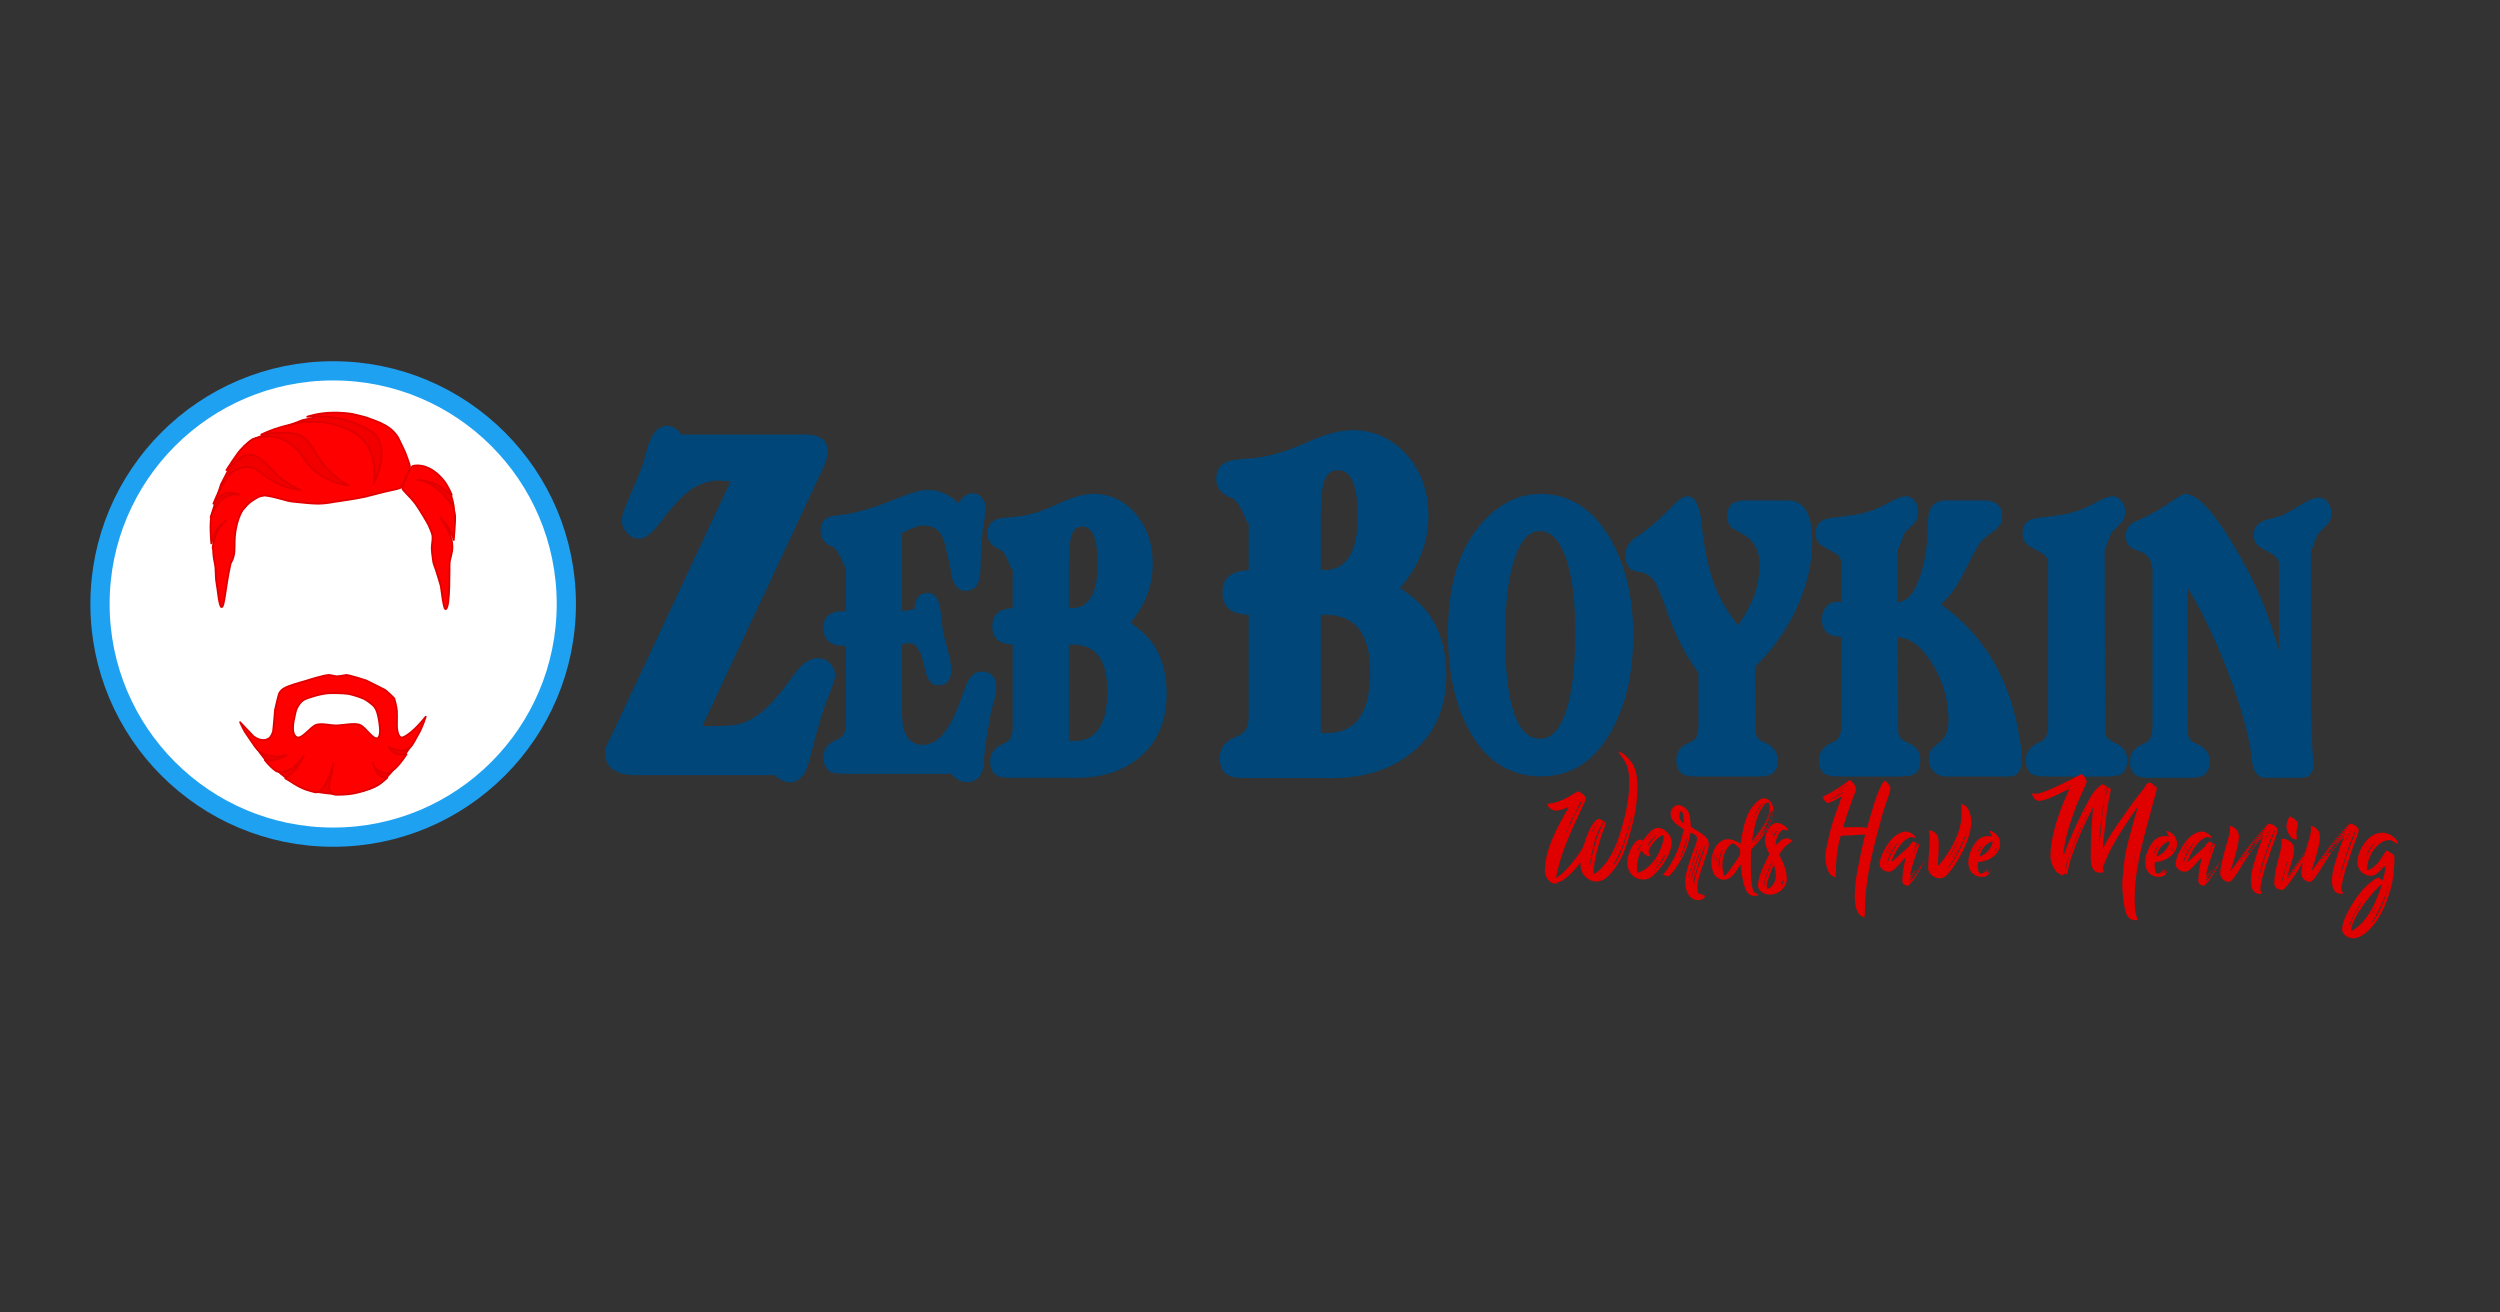 <svg width="1200" height="630" viewBox="0 0 1200 630" fill="none" xmlns="http://www.w3.org/2000/svg">
<rect x="0" y="0" width="1200" height="630" fill="#333333" stroke="none"/>
<path fill-rule="evenodd" clip-rule="evenodd" d="M379.074 375.499C376.706 375.499 374.264 374.356 371.747 372.068H305.582C295.517 372.068 290.485 368.475 290.485 361.284C290.485 359.813 290.853 358.343 291.593 356.873L294.257 351.476L350.653 231.119C346.804 230.792 345.102 230.629 345.546 230.629C341.994 230.629 338.443 231.445 334.89 233.08C330.154 235.204 324.308 240.921 317.351 250.236C313.206 255.792 309.724 258.573 306.912 258.573C304.692 258.573 302.732 257.672 301.03 255.875C299.328 254.077 298.477 252.034 298.477 249.746C298.477 248.111 298.992 246.072 300.028 243.62L305.582 230.381C307.802 225.315 309.283 221.069 310.023 217.637C312.096 208.812 315.499 204.398 320.236 204.398C322.753 204.398 325.048 205.788 327.12 208.566H386.402C393.655 208.566 397.279 211.264 397.279 216.657C397.279 218.944 396.465 221.8 394.837 225.232L337.111 348.535H340.883C346.36 348.535 350.578 348.292 353.538 347.802C360.94 346.495 368.492 340.69 376.189 330.395L381.295 323.532C384.996 318.466 388.768 315.932 392.616 315.932C394.836 315.932 396.763 316.749 398.392 318.383C400.02 320.017 400.834 321.898 400.834 324.022C400.834 325.82 399.574 329.744 397.058 335.791C395.133 340.367 392.249 350.171 388.401 365.206C386.624 372.069 383.515 375.499 379.074 375.499ZM464.088 375.418C461.315 375.418 458.822 374.095 456.603 371.446H406.026C401.922 371.446 399.313 371.047 398.204 370.252C396.208 368.928 395.212 366.743 395.212 363.697C395.212 360.12 396.765 357.537 399.871 355.948L403.029 354.358C405.026 353.298 406.026 350.783 406.026 346.809V310.054C404.029 310.054 402.31 309.855 400.868 309.458C397.097 308.398 395.212 305.683 395.212 301.312C395.212 296.014 398.429 293.367 404.862 293.367H406.026V271.71C406.026 272.769 405.749 272.701 405.194 271.509C404.085 268.728 403.362 267.073 403.029 266.544C401.92 264.292 400.814 262.968 399.704 262.571C395.823 260.982 393.882 258.398 393.882 254.822C393.882 251.246 395.32 248.993 398.204 248.066C399.535 247.669 402.088 247.274 405.859 246.877C407.967 246.612 410.852 245.946 414.512 244.886C418.172 243.827 420.721 243.034 422.163 242.504L434.477 237.734C438.914 236.012 442.518 235.151 445.291 235.151C450.726 235.151 455.658 237.272 460.094 241.511C462.091 238.332 464.423 236.741 467.085 236.741C468.748 236.741 470.191 237.502 471.411 239.026C472.631 240.549 473.24 242.307 473.24 244.294C473.24 244.691 473.129 245.552 472.907 246.877L471.743 253.629L470.912 263.961L470.58 274.092C470.358 280.45 467.971 283.632 463.423 283.632C460.317 283.632 458.156 281.447 456.936 277.076C456.825 276.944 456.493 275.022 455.938 271.313C455.827 270.784 455.325 268.662 454.438 264.954C454.327 263.894 453.94 262.308 453.274 260.188C451.722 254.89 448.394 252.239 443.292 252.239C440.963 252.239 437.524 253.431 432.977 255.815V293.367L438.965 292.374C439.187 287.208 441.298 284.625 445.291 284.625C448.729 284.625 450.78 287.471 451.446 293.167C451.557 294.226 451.778 295.817 452.111 297.936C452.111 300.585 452.86 304.592 454.357 309.956C455.854 315.321 456.603 319.128 456.603 321.38C456.603 326.413 454.552 328.928 450.448 328.928C448.23 328.928 446.511 327.804 445.291 325.552C444.847 324.758 444.179 322.374 443.292 318.4C441.85 311.91 439.578 308.665 436.472 308.665C436.028 308.665 434.862 308.864 432.977 309.262V342.24C432.977 352.439 436.305 357.538 442.959 357.538C449.836 357.538 455.717 350.848 460.597 337.47L463.423 329.725C465.198 324.825 467.696 322.373 470.912 322.373C475.793 322.373 478.231 324.956 478.231 330.122C478.231 331.711 478.065 333.103 477.732 334.295L475.737 341.447C475.183 344.493 474.57 347.934 473.904 351.775C472.795 358 472.242 363.103 472.242 367.077C471.466 372.64 468.747 375.418 464.088 375.418ZM599.373 373.509C594.104 373.509 590.759 373.021 589.335 372.047C586.772 370.423 585.49 367.746 585.49 364.012C585.49 359.629 587.483 356.463 591.47 354.515L595.528 352.568C598.091 351.269 599.373 348.184 599.373 343.314V295.102C597.949 295.102 597.166 295.021 597.024 294.859C590.189 294.209 586.773 290.717 586.773 284.386C586.773 277.568 590.972 273.999 599.373 273.675V250.3C599.373 251.598 599.019 251.513 598.307 250.052C596.883 246.644 595.955 244.615 595.528 243.966C594.104 241.206 592.681 239.585 591.257 239.098C586.273 237.15 583.781 234.065 583.781 229.844C583.781 225.786 585.562 223.028 589.121 221.567C590.973 220.918 594.318 220.429 599.159 220.105C607.56 219.618 616.957 217.021 627.351 212.313C635.894 208.417 643.16 206.469 649.14 206.469C659.535 206.469 668.219 210.403 675.197 218.276C682.174 226.149 685.661 235.931 685.661 247.619C685.661 260.28 681.104 271.806 671.991 282.195C676.69 285.442 680.177 288.285 682.455 290.72C690.287 298.999 694.203 310.117 694.203 324.078C694.203 340.473 688.364 353.136 676.688 362.064C666.721 369.694 654.121 373.509 638.885 373.509H599.373ZM486.112 373.36C482.008 373.36 479.404 372.961 478.295 372.166C476.298 370.842 475.298 368.657 475.298 365.611C475.298 362.034 476.852 359.451 479.957 357.861L483.115 356.272C485.112 355.212 486.112 352.696 486.112 348.723V309.385C485.003 309.385 484.394 309.317 484.283 309.185C478.96 308.655 476.296 305.809 476.296 300.643C476.296 295.08 479.568 292.166 486.112 291.901V272.826C486.112 273.886 485.835 273.822 485.281 272.63C484.172 269.849 483.448 268.19 483.115 267.66C482.006 265.409 480.9 264.085 479.791 263.688C475.909 262.098 473.968 259.583 473.968 256.139C473.968 252.828 475.351 250.575 478.124 249.383C479.566 248.853 482.175 248.455 485.946 248.19C492.49 247.792 499.809 245.676 507.906 241.835C514.561 238.656 520.22 237.065 524.879 237.065C532.975 237.065 539.737 240.278 545.172 246.702C550.607 253.126 553.326 261.103 553.326 270.64C553.326 280.971 549.777 290.376 542.678 298.853C546.339 301.502 549.058 303.822 550.832 305.809C556.933 312.564 559.979 321.634 559.979 333.024C559.979 346.402 555.435 356.736 546.34 364.021C538.576 370.246 528.759 373.36 516.891 373.36H486.112ZM1033.18 373.36C1029.08 373.36 1026.47 372.961 1025.36 372.166C1023.36 370.842 1022.37 368.657 1022.37 365.611C1022.37 362.034 1023.97 359.451 1027.19 357.861L1030.35 356.272C1032.23 355.344 1033.18 352.829 1033.18 348.723V273.223C1032.74 268.852 1030.91 266.073 1027.69 264.881L1024.53 263.688C1021.75 262.628 1020.37 260.444 1020.37 257.132C1020.37 254.086 1021.81 251.833 1024.69 250.376C1025.36 250.244 1026.86 249.582 1029.19 248.39C1033.62 246.271 1038.12 243.624 1042.66 240.445C1045.99 238.193 1048.04 237.065 1048.82 237.065C1054.25 237.065 1061.41 244.285 1070.28 258.722C1076.71 269.053 1081.98 279.251 1086.08 289.318C1088.97 296.338 1091.58 304.02 1093.91 312.365V270.243C1093.68 268.654 1092.74 267.331 1091.08 266.271L1084.92 262.695C1082.81 261.503 1081.76 259.45 1081.76 256.536C1081.76 252.959 1083.98 250.575 1088.42 249.383L1094.24 247.793C1096.01 247.264 1099.23 245.541 1103.89 242.627C1107.88 240.111 1110.98 238.855 1113.2 238.855C1114.75 238.855 1116.12 239.581 1117.28 241.037C1118.45 242.494 1119.03 244.217 1119.03 246.203C1119.03 248.588 1118.42 250.378 1117.2 251.57L1112.37 256.536L1109.21 264.681V339.184C1109.21 342.495 1109.27 345.278 1109.38 347.529L1109.71 354.486C1109.82 355.81 1109.93 357.927 1110.04 360.841L1110.38 365.807C1110.49 365.939 1110.54 366.206 1110.54 366.604C1110.54 371.107 1108.44 373.36 1104.22 373.36H1087.58C1083.7 373.36 1081.43 370.377 1080.76 364.417C1080.65 363.49 1080.48 361.967 1080.26 359.848C1079.6 355.344 1078.21 349.452 1076.1 342.167C1071.89 328.127 1066.34 313.887 1059.47 299.449C1056.36 293.092 1053.14 287.2 1049.82 281.769L1050.15 351.903C1050.37 354.022 1051.26 355.477 1052.81 356.272L1056.14 357.861C1059.24 359.848 1060.79 362.432 1060.79 365.611C1060.79 368.127 1059.8 370.312 1057.8 372.166C1056.69 372.961 1054.09 373.36 1049.98 373.36H1033.18ZM815.276 372.72C811.283 372.72 808.734 372.321 807.625 371.527C805.629 370.202 804.629 368.018 804.629 364.971C804.629 361.395 806.182 358.812 809.288 357.222L812.446 355.632C814.331 354.705 815.276 352.19 815.276 348.083V323.05L814.445 321.861C808.012 312.722 803.076 302.719 799.637 291.858C798.75 289.209 797.197 285.37 794.979 280.337C793.093 277.158 790.765 275.304 787.993 274.774L784.996 274.178C781.78 273.515 780.171 270.932 780.171 266.429C780.171 262.852 782.167 259.807 786.16 257.29C790.929 254.244 796.699 249.208 803.465 242.188C806.016 239.539 808.178 238.216 809.952 238.216C813.613 238.216 815.885 242.585 816.772 251.327C818.214 266.161 821.155 278.018 825.591 286.892C827.588 290.866 830.473 295.303 834.244 300.204C837.904 294.906 840.453 290.269 841.895 286.296C843.67 281.395 844.559 276.164 844.559 270.602C844.559 263.846 841.618 258.947 835.74 255.9C834.742 255.371 833.521 254.705 832.079 253.91C830.082 252.585 829.086 250.532 829.086 247.751C829.086 242.718 831.912 240.202 837.569 240.202H858.365C866.018 240.202 869.848 246.692 869.848 259.673C869.848 270.269 867.435 280.866 862.61 291.462C857.785 302.058 851.045 311.594 842.394 320.071L842.726 351.263C842.948 353.382 843.837 354.837 845.39 355.632L848.719 357.222C851.825 359.209 853.374 361.792 853.374 364.971C853.374 368.018 852.378 370.202 850.381 371.527C849.272 372.321 846.664 372.72 842.56 372.72H815.276ZM883.85 372.72C879.746 372.72 877.142 372.321 876.033 371.527C874.036 370.202 873.036 368.018 873.036 364.971C873.036 361.792 874.589 359.209 877.695 357.222L881.024 355.632C882.909 354.44 883.85 351.925 883.85 348.083V305.766C881.41 305.501 879.69 305.171 878.692 304.773C875.919 303.581 874.536 300.998 874.536 297.024C874.536 294.772 875.226 292.851 876.612 291.261C877.999 289.672 879.748 288.879 881.855 288.879C882.853 288.879 883.517 288.947 883.85 289.079V269.608C883.517 267.886 882.577 266.559 881.024 265.632L874.703 262.055C872.595 260.863 871.54 258.814 871.54 255.9C871.54 251.794 873.757 249.406 878.194 248.744L889.843 247.158C895.389 246.364 900.657 244.573 905.648 241.792C909.863 239.408 912.909 238.216 914.795 238.216C916.459 238.216 917.875 238.945 919.04 240.402C920.205 241.859 920.788 243.582 920.788 245.568C920.788 247.953 920.175 249.738 918.955 250.931L914.13 255.9L910.971 264.046V289.079C915.63 288.814 919.289 284.309 921.951 275.567C923.948 269.21 925.054 262.456 925.276 255.304L925.442 249.741C925.664 243.384 928.494 240.202 933.929 240.202H952.065C958.055 240.202 961.046 242.785 961.046 247.951C961.046 249.011 960.88 250.003 960.547 250.931C960.104 252.255 958.219 254.109 954.891 256.493C953.339 257.553 952.062 258.613 951.064 259.673C949.622 261.527 947.847 264.573 945.74 268.811L942.415 275.367C939.199 281.725 935.594 286.628 931.602 290.072C951.344 303.98 963.711 324.045 968.701 350.27C969.922 356.76 970.53 361.397 970.53 364.178C970.53 369.874 968.479 372.72 964.375 372.72H934.261C931.821 372.72 929.8 371.927 928.192 370.338C926.583 368.748 925.779 366.695 925.779 364.178C925.779 361.794 926.664 359.873 928.439 358.416L931.768 355.632C934.097 353.645 935.259 350.405 935.259 345.901C935.259 334.775 931.931 324.573 925.276 315.301C921.172 309.474 916.406 306.296 910.971 305.766L911.138 351.263C911.138 352.985 912.078 354.44 913.964 355.632L917.126 357.222C920.232 358.812 921.785 361.395 921.785 364.971C921.785 368.15 920.841 370.335 918.955 371.527C917.735 372.321 915.131 372.72 911.138 372.72H883.85ZM983.121 372.72C979.017 372.72 976.413 372.321 975.304 371.527C973.307 370.202 972.307 368.018 972.307 364.971C972.307 361.792 973.861 359.209 976.966 357.222L980.295 355.632C982.181 354.44 983.121 351.925 983.121 348.083V269.608C982.789 267.886 981.848 266.559 980.295 265.632L973.974 262.055C971.867 260.863 970.811 258.814 970.811 255.9C970.811 251.794 973.028 249.406 977.465 248.744L989.114 247.158C994.66 246.364 999.928 244.573 1004.92 241.792C1009.13 239.408 1012.18 238.216 1014.07 238.216C1015.73 238.216 1017.15 238.945 1018.31 240.402C1019.48 241.859 1020.06 243.582 1020.06 245.568C1020.06 247.953 1019.45 249.738 1018.23 250.931L1013.4 255.9L1010.24 264.046L1010.41 351.263C1010.52 352.985 1011.46 354.44 1013.24 355.632L1016.4 357.222C1019.5 358.812 1021.06 361.395 1021.06 364.971C1021.06 368.15 1020.11 370.335 1018.23 371.527C1017.01 372.321 1014.4 372.72 1010.41 372.72H983.121ZM739.712 372.639C724.97 372.639 713.599 365.522 705.596 351.289C698.541 338.884 695.012 323.148 695.012 304.083C695.012 282.537 699.646 265.823 708.912 253.94C717.652 242.71 727.814 237.095 739.397 237.095C753.402 237.095 764.564 244.212 772.882 258.445C780.254 271.242 783.939 286.651 783.939 304.671C783.939 323.214 780.358 338.753 773.198 351.289C765.195 365.522 754.033 372.639 739.712 372.639ZM513.063 355.675H515.561C526.209 355.675 531.532 347.729 531.532 331.835C531.532 316.868 525.987 309.385 514.896 309.385H513.063V355.675ZM739.239 354.618C744.61 354.618 748.767 350.177 751.715 341.298C754.664 332.418 756.14 319.883 756.14 303.691C756.14 288.412 754.639 276.466 751.639 267.848C748.637 259.23 744.452 254.92 739.081 254.92C733.922 254.92 729.865 259.393 726.917 268.338C723.968 277.283 722.496 289.524 722.496 305.063C722.496 338.1 728.077 354.618 739.239 354.618ZM633.975 351.834H637.176C650.845 351.834 657.682 342.095 657.682 322.616C657.682 304.272 650.562 295.102 636.323 295.102H633.975V351.834ZM513.063 291.901H514.227C522.656 291.901 526.873 284.88 526.873 270.84C526.873 258.787 524.435 252.759 519.555 252.759C517.115 252.759 515.421 254.051 514.478 256.634C513.535 259.216 513.063 263.753 513.063 270.243V291.901ZM633.975 273.675H635.471C646.292 273.675 651.702 265.069 651.702 247.862C651.702 233.089 648.569 225.706 642.304 225.706C639.171 225.706 637.001 227.288 635.791 230.454C634.58 233.619 633.975 239.178 633.975 247.133V273.675Z" fill="#004678"/>
<path d="M784.115 367.543C783.285 365.815 781.971 364.362 780.588 363.049C779.412 361.942 778.375 361.112 776.784 360.697C776.784 361.043 777.614 362.08 777.891 362.426C781.556 367.059 782.04 370.448 782.04 376.188C782.04 384.832 779.205 396.38 776.093 404.471C774.364 408.897 771.874 413.323 768.624 416.781C767.656 417.818 766.273 419.063 764.959 419.547C764.959 419.408 764.89 419.339 764.89 419.201C764.89 413.461 767.241 405.578 769.039 400.046C769.592 398.317 770.63 396.519 770.837 394.721L770.007 394.306L768.97 396.311C766.135 401.844 764.475 408.897 763.299 414.983C763.23 414.913 763.161 414.637 763.161 414.568V414.36C763.922 409.45 765.443 402.535 767.587 398.109C767.933 397.418 769.592 394.582 769.592 394.167V393.822L769.247 393.96H768.97L768.832 393.545C768.417 393.407 767.933 393.061 767.518 393.061C766.826 393.061 766.066 393.753 765.582 394.237C762.954 397.141 761.847 400.945 760.602 404.54C760.257 405.509 759.98 406.408 759.496 407.307C757.491 410.972 751.336 418.648 747.878 420.792C747.602 420.93 747.325 421.068 747.118 421.276L746.91 421.137C749.261 409.105 753.825 399.561 758.943 388.635C759.358 387.667 761.156 384.209 761.156 383.449C761.156 381.858 758.874 380.406 757.56 379.853C756.315 380.337 755.209 381.098 754.102 381.789C750.714 383.864 746.979 385.523 742.968 385.8C742.899 385.938 742.899 386.077 742.899 386.215C742.899 387.736 745.458 389.119 746.772 389.119C748.639 389.119 751.128 388.151 752.857 387.39L752.788 387.805C748.916 394.513 745.25 401.221 742.968 408.69C742.208 411.11 741.516 415.605 741.516 418.095C741.516 420.722 743.729 424.18 746.634 424.18C747.118 424.18 747.463 423.834 747.671 423.419C750.921 423.419 756.661 416.573 758.597 414.084C758.597 416.089 758.943 418.44 760.257 420.031C761.778 421.898 763.853 423.143 766.342 423.143C768.278 423.143 770.076 422.244 771.46 420.999C774.433 418.371 777.891 412.977 779.343 409.312C780.035 407.583 780.657 405.785 781.21 403.987C784.115 394.79 785.982 386.837 785.982 377.087C785.982 373.836 785.498 370.517 784.115 367.543ZM770.076 395.551V395.62C770.007 395.62 770.007 395.62 770.007 395.551H770.076ZM769.385 396.864V396.934H769.316L769.385 396.864ZM769.247 397.141L769.316 397.21V397.279C769.247 397.279 769.247 397.279 769.247 397.21V397.141ZM769.108 397.487H769.177C769.177 397.556 769.177 397.556 769.108 397.556V397.487ZM768.555 398.732V398.801L768.486 398.87C768.486 398.801 768.555 398.801 768.555 398.732ZM765.582 399.907C765.582 399.769 765.512 399.631 765.651 399.492C765.858 398.939 766.135 398.455 766.411 397.902C766.066 398.593 765.72 399.285 765.582 399.907ZM765.789 396.242C765.236 397.349 764.683 398.524 764.06 399.631L763.922 399.561C764.406 398.386 764.959 397.21 765.789 396.242ZM753.134 395.965C753.895 394.029 755.07 392.162 756.038 390.295C757.145 388.22 757.906 386.007 759.289 384.071L759.427 384.14C758.666 386.699 756.868 389.05 755.693 391.401C754.932 392.923 754.102 395.205 753.065 396.45C753.065 396.311 753.065 396.104 753.134 395.965ZM753.065 396.519V396.657L750.99 401.083C751.613 399.561 752.097 397.902 753.065 396.519ZM749.261 405.163C749.192 405.232 749.192 405.301 749.192 405.37L749.123 405.232L749.261 405.163ZM748.985 405.716L749.123 405.785L748.846 406.131C748.846 405.993 748.916 405.854 748.985 405.716ZM748.293 408.067V408.136H748.224L748.293 408.067ZM762.677 409.52C762.608 409.52 762.608 409.52 762.608 409.45H762.677V409.52ZM762.954 408.275V408.206L763.023 408.275H762.954ZM763.092 407.652V407.722L763.023 407.652H763.092ZM763.161 415.743L763.092 415.812V415.536H763.161V415.743ZM780.519 398.04V398.109H780.449L780.519 398.04ZM780.104 399.285H780.173V399.354H780.104V399.285ZM779.965 399.631L780.035 399.7H779.965V399.631ZM779.62 397.003L779.689 397.072H779.62V397.003ZM779.55 401.221H779.62L779.55 401.29V401.221ZM778.928 403.019L779.066 403.088C778.928 403.227 778.928 403.365 778.859 403.503C778.859 403.365 778.859 403.157 778.928 403.019ZM778.237 401.567C778.306 401.636 778.306 401.705 778.306 401.774L778.167 401.567H778.237ZM778.029 405.578L778.098 405.509V405.578L778.029 405.647V405.578ZM777.614 406.615C777.545 406.823 777.545 407.099 777.476 407.168C777.476 407.376 777.268 407.514 777.268 407.791L776.992 408.136C777.061 407.998 777.13 407.86 777.13 407.722C777.199 407.652 777.338 407.237 777.407 407.099C777.476 407.03 777.545 406.961 777.545 406.823L777.614 406.615ZM777.338 404.195L777.407 404.126C777.13 405.439 775.056 409.934 774.157 411.248C774.641 410.419 777.268 404.748 777.338 404.195ZM778.098 410.488L778.029 410.419H778.098V410.488ZM778.167 410.142V410.073C778.237 410.073 778.237 410.073 778.237 410.142H778.167ZM778.375 409.865H778.306L778.375 409.796V409.865ZM779.55 407.03L779.481 406.961H779.55V407.03ZM779.827 406.131V406.062L779.896 406.131H779.827ZM779.896 405.854V405.785H779.965L779.896 405.854ZM783.146 392.024C781.833 397.971 778.444 411.663 774.018 415.674C774.364 414.913 774.848 414.222 775.263 413.53C779.066 406.961 781.141 399.492 782.939 392.162C783.008 391.955 783.008 391.747 783.146 391.609V392.024ZM783.285 391.194L783.146 391.125C783.146 390.917 783.216 390.71 783.285 390.502L783.423 390.572L783.285 391.194ZM783.423 390.157V390.018L783.561 390.157H783.423ZM783.492 389.603C783.492 389.534 783.492 389.465 783.561 389.396L783.631 389.465L783.492 389.603ZM783.7 388.981L783.631 388.912C783.631 388.843 783.631 388.843 783.7 388.774V388.981ZM783.769 388.428V388.289H783.838C783.769 388.359 783.769 388.359 783.769 388.428ZM784.045 386.491C783.976 386.422 783.976 386.422 783.976 386.353H784.045V386.491ZM787.335 402.95C784.015 402.95 781.111 410.626 781.111 413.461V414.291C781.111 418.579 784.292 422.175 788.648 422.175C789.133 422.175 789.617 422.105 790.101 422.036C791.76 421.76 792.867 420.861 794.042 419.754C797.984 416.089 802.41 409.589 802.41 403.987C802.41 401.014 798.883 397.349 795.91 397.349C792.867 397.349 790.239 401.359 788.579 403.503L787.335 402.95ZM786.09 418.924C785.813 417.956 785.744 416.988 785.744 416.02C785.744 413.254 786.712 410.626 787.749 408.067C788.787 409.381 789.686 410.903 791.622 410.903C791.899 410.903 792.175 410.695 792.314 410.488C791.76 410.073 791.345 409.52 791.345 408.828C791.345 406.615 796.117 400.875 798.399 400.875C798.537 401.152 798.607 401.498 798.607 401.774C798.607 402.258 798.468 402.673 798.399 403.157C797.293 409.312 792.383 417.196 786.09 418.924ZM799.229 410.211C799.298 412.355 795.495 416.227 794.112 417.818C794.181 417.541 794.388 417.334 794.526 417.126C796.255 414.913 797.915 412.701 799.229 410.211ZM790.861 406.269C791.207 404.471 793.42 402.12 794.872 401.083C794.941 401.083 794.941 401.014 795.011 401.014H795.08V401.083C793.489 402.673 792.244 404.471 790.861 406.269ZM787.68 405.578C787.611 406.062 786.228 408.206 785.882 408.69C786.297 407.514 786.85 406.338 787.749 405.439L787.68 405.578ZM790.17 403.157C791.069 401.844 792.106 400.668 793.351 399.631H793.489C792.867 400.184 790.585 402.466 790.377 403.019L790.17 403.157ZM794.25 414.36C794.25 414.084 795.425 412.701 795.771 412.216C795.356 413.046 794.872 413.807 794.25 414.36ZM795.287 414.775V414.706L796.878 412.562C796.463 413.323 795.84 414.014 795.356 414.775H795.287ZM784.983 405.785C785.26 405.301 785.537 404.817 786.09 404.54L784.983 405.785ZM791.276 403.572C791.276 403.296 792.175 402.397 792.452 402.12C792.106 402.604 791.622 403.019 791.276 403.572ZM786.781 405.094C786.712 405.439 786.436 405.854 786.159 406.062L786.781 405.094ZM785.606 409.658C785.537 409.727 785.537 409.796 785.467 409.796V409.658H785.606ZM796.878 412.562C796.878 412.493 796.878 412.424 796.947 412.355L796.878 412.562ZM798.053 414.014V414.084H797.984L798.053 414.014ZM794.596 415.605C794.526 415.605 794.526 415.605 794.526 415.536L794.596 415.605ZM811.414 399.631C812.659 400.184 814.595 400.875 814.595 402.535C814.595 403.572 813.834 405.785 813.419 406.823C811.76 411.248 808.855 418.786 808.855 423.419C808.855 427.223 810.653 432.063 815.148 432.063C816.185 432.063 818.26 431.649 818.26 430.335C818.26 430.058 818.191 429.781 818.053 429.505H817.499L817.154 429.92L817.084 429.851L817.154 429.297L815.217 428.813C814.872 427.983 814.733 427.015 814.733 426.116C814.733 422.313 816.946 416.573 818.191 412.908C818.882 410.833 820.196 407.376 820.196 405.301C820.196 403.78 819.643 402.604 818.537 401.567C816.531 399.7 813.973 398.317 811.621 396.934C811.552 395.412 811.345 393.891 811.206 392.37C810.93 389.949 809.547 387.805 807.265 386.837C806.711 386.561 806.158 386.422 805.536 386.422C803.53 386.422 801.871 388.704 801.871 390.572C801.871 394.237 805.536 396.242 808.164 398.04C806.988 404.471 804.706 410.349 801.248 415.882C800.349 417.265 799.45 418.509 798.275 419.685L798.136 419.893L800.557 420.722C801.802 420.031 802.701 418.924 803.53 417.818C807.472 412.355 810.584 406.408 811.414 399.631ZM812.935 425.494C812.866 425.079 812.866 424.664 812.866 424.249C812.866 422.797 813.143 421.414 813.558 420.031C815.01 415.328 816.531 410.557 818.191 405.924H818.329C818.122 408.136 817.223 410.28 816.531 412.355C815.356 415.743 814.111 419.132 813.419 422.589C813.212 423.558 813.143 424.526 812.935 425.494ZM808.164 395.274C806.919 394.582 806.02 392.923 806.02 391.471C806.02 390.572 806.435 389.742 807.126 389.119C807.887 390.087 808.233 393.061 808.233 394.375C808.233 394.652 808.164 394.997 808.164 395.274ZM816.462 407.307C815.978 410.211 814.664 412.977 813.765 415.743C813.074 417.818 812.59 419.962 811.967 422.036L811.829 422.175C812.175 420.653 812.382 418.994 812.866 417.472L816.255 407.514L816.462 407.307ZM815.217 406.338C814.18 410.073 812.866 413.669 811.691 417.334C811.276 418.717 810.861 420.169 810.238 421.414L810.999 418.648L814.318 408.551C814.526 407.86 814.733 406.892 815.217 406.338ZM810.031 401.705C809.754 403.918 807.61 410.349 806.158 411.94C807.61 408.69 808.786 405.439 809.823 402.051C809.893 401.913 809.893 401.774 810.031 401.705ZM807.196 405.163L807.334 405.094C807.196 405.785 806.919 406.408 806.573 407.099L807.196 405.163ZM805.052 390.364C804.983 390.226 804.983 390.157 804.983 390.018C804.983 389.673 805.19 389.396 805.398 389.188C805.259 389.603 805.19 390.018 805.052 390.364ZM804.637 411.387C804.568 411.802 804.429 412.286 804.084 412.493L804.637 411.387ZM807.334 404.955C807.265 404.679 807.334 404.333 807.541 404.056L807.334 404.955ZM803.6 388.497C803.461 388.704 803.392 388.981 803.323 389.258L803.185 389.119L803.6 388.497ZM811.691 422.728C811.691 422.589 811.691 422.52 811.76 422.382C811.76 422.52 811.829 422.589 811.829 422.728H811.691ZM810.169 401.221H810.1V400.945H810.169V401.221ZM815.356 405.924C815.356 405.993 815.356 406.131 815.286 406.2V405.924H815.356ZM814.941 420.1H814.872V419.893H814.941V420.1ZM814.733 420.515H814.802V420.722H814.733V420.515ZM815.494 417.887C815.563 417.956 815.563 418.025 815.563 418.095L815.425 418.025L815.494 417.887ZM815.701 417.61H815.632V417.403H815.701V417.61ZM816.462 407.168V406.961H816.6L816.462 407.168ZM810.307 400.391H810.238V400.184H810.307V400.391ZM807.887 403.157C807.887 403.227 807.818 403.365 807.749 403.434C807.818 403.365 807.818 403.227 807.818 403.157H807.887ZM814.318 422.382H814.249V422.244H814.318V422.382ZM817.638 411.871H817.569V411.732H817.638V411.871ZM816.808 413.807H816.877V413.945H816.808V413.807ZM808.164 402.051H808.233L808.025 402.328L808.164 402.051ZM815.217 419.132H815.148C815.148 419.063 815.148 418.994 815.217 418.994V419.132ZM816.67 414.291H816.739C816.739 414.36 816.739 414.429 816.67 414.429V414.291ZM808.302 401.567V401.359L808.371 401.498L808.302 401.567ZM814.18 423.074C814.111 423.004 814.111 423.004 814.111 422.935H814.18V423.074ZM817.707 411.318H817.776V411.387H817.707V411.318ZM816.116 416.158C816.047 416.158 816.047 416.158 816.047 416.089H816.116V416.158ZM814.318 415.882V415.951L814.249 415.882H814.318ZM813.973 416.781H814.042L813.973 416.85V416.781ZM816.185 415.743C816.185 415.674 816.185 415.674 816.255 415.674L816.185 415.743ZM803.6 416.158H803.53L803.6 416.089V416.158ZM814.18 416.297V416.366L814.111 416.297H814.18ZM818.744 408.136L818.813 408.067V408.136H818.744ZM815.356 418.579H815.286L815.356 418.509V418.579ZM817.914 410.833V410.903L817.845 410.833H817.914ZM816.531 414.775H816.6L816.531 414.844V414.775ZM816.255 410.211H816.185L816.255 410.142V410.211ZM807.749 403.503C807.749 403.572 807.749 403.641 807.68 403.711L807.749 403.503ZM815.217 413.185H815.148L815.217 413.115V413.185ZM813.212 419.339L813.281 419.27V419.339H813.212ZM843.902 429.09C842.934 428.952 842.035 428.537 841.62 427.638C840.376 424.941 840.376 417.541 840.376 414.429C840.376 412.562 840.445 410.626 840.445 408.759C840.445 408.275 840.514 407.86 840.86 407.514L843.833 404.264C847.014 400.737 851.233 393.545 851.233 388.704C851.233 386.215 849.435 383.172 846.669 383.172C845.562 383.172 844.387 383.933 843.557 384.624C837.886 389.396 836.572 398.04 835.466 404.955C833.529 403.918 831.662 402.812 829.38 402.812C824.194 402.812 821.428 409.243 821.428 413.669C821.428 417.61 822.811 422.244 827.513 422.244C831.455 422.244 833.391 417.956 835.327 415.052H835.466C835.95 418.717 836.572 425.563 838.854 428.468C839.684 429.505 840.86 430.058 842.174 430.058C842.589 430.058 843.972 429.989 843.972 429.297C843.972 429.297 843.902 429.159 843.902 429.09ZM835.258 410.004C835.258 410.695 830.003 418.095 829.173 419.132C828.758 419.616 828.343 419.962 827.859 420.377C826.891 419.339 826.752 416.573 826.752 415.19C826.752 411.594 827.997 407.514 830.832 405.163C831.109 404.955 831.247 404.886 831.593 404.886C833.115 404.886 834.014 406.546 835.12 407.376H835.258V410.004ZM840.998 403.572C842.035 397.763 842.865 391.54 846.461 386.699C847.083 385.869 847.706 385.247 848.743 385.108C849.504 386.007 849.504 387.114 849.504 388.22C849.504 392.093 845.493 397.971 843.142 401.014C842.865 401.359 841.344 403.572 840.998 403.572ZM844.871 401.498C844.801 401.429 844.732 401.152 844.732 401.083V400.945L844.94 400.806C844.94 400.599 845.631 399.769 845.77 399.423L846.115 399.008C846.876 398.04 848.121 395.481 848.674 394.306C849.435 392.646 849.85 390.848 850.403 389.119L850.61 389.05C850.749 389.258 850.956 389.534 850.956 389.811C850.956 390.572 850.265 393.338 849.78 393.822L849.573 394.513L849.366 394.79C849.366 395.205 848.812 395.758 848.812 396.173L848.467 396.588L848.328 396.864C848.19 397.21 847.982 397.487 847.982 397.833L847.913 397.487L847.429 398.248H847.568L847.429 398.524L847.291 398.87C847.153 399.008 847.083 399.147 847.014 399.285L846.876 399.561C846.669 399.769 846.599 400.046 846.392 400.184L846.323 400.46L846.254 400.184C845.493 400.668 845.286 401.705 844.594 402.189C845.562 400.668 846.876 399.147 847.498 397.487C846.599 398.593 845.77 399.7 845.078 400.945L844.871 401.083V401.498ZM849.919 389.396C849.919 393.13 843.695 401.705 841.067 404.61V404.333C843.764 401.498 845.908 398.248 847.637 394.79C848.397 393.338 849.158 391.816 849.504 390.226C849.573 389.949 849.504 389.673 849.919 389.673L849.78 389.188H849.919V389.396ZM827.029 407.929C825.508 410.557 825.439 413.461 825.162 416.366C825.024 415.674 824.954 414.983 824.954 414.291C824.954 411.94 825.646 410.142 826.683 408.067L827.029 407.929ZM842.381 391.332C842.934 389.88 844.732 386.146 846.184 385.592C844.594 387.252 843.695 389.119 842.658 391.056C842.589 391.194 842.45 391.332 842.381 391.54V391.332ZM824.609 410.488L823.986 413.461C823.986 413.254 823.917 413.115 823.917 412.908C823.917 412.078 824.194 411.318 824.47 410.557L824.609 410.488ZM823.364 409.658C823.087 410.903 822.88 412.147 822.672 413.461C822.672 412.147 822.811 410.903 823.364 409.658ZM843.418 403.088C843.349 403.365 842.45 404.264 842.174 404.54L843.073 403.157C843.211 403.157 843.28 403.157 843.418 403.088ZM843.695 385.662C843.349 386.215 842.865 386.837 842.381 387.321C842.727 386.699 843.211 386.146 843.695 385.662ZM844.871 401.498C844.525 401.498 844.179 402.051 844.041 402.328V401.982C844.248 401.774 844.317 401.567 844.456 401.359L844.594 401.429C844.663 401.429 844.801 401.429 844.871 401.498ZM841.897 392.439C842.035 392.093 842.174 391.816 842.381 391.54C842.243 391.885 842.312 392.231 841.897 392.439ZM844.317 402.535C844.317 402.673 844.248 402.743 844.317 402.881L843.764 403.227L844.317 402.535ZM843.695 402.743C843.557 402.812 843.488 402.95 843.418 403.088V402.743L843.626 402.604L843.833 402.673C843.764 402.673 843.764 402.743 843.695 402.743ZM824.609 410.419C824.609 410.349 824.54 410.211 824.54 410.211C824.54 410.073 824.678 410.004 824.747 410.004C824.747 410.142 824.678 410.28 824.609 410.419ZM844.11 385.178H844.248L843.695 385.662L844.11 385.178ZM839.2 405.647H839.131V405.232H839.2V405.647ZM842.174 387.667C842.174 387.529 842.312 387.39 842.381 387.321L842.174 387.667ZM826.268 411.94H826.338V412.078H826.268V411.94ZM841.275 394.652C841.205 394.652 841.205 394.652 841.205 394.582L841.275 394.513V394.652ZM844.317 402.881H844.387L844.317 403.088V402.881ZM827.029 407.86C826.96 407.791 826.96 407.791 826.96 407.722H827.029V407.86ZM840.514 390.295C840.514 390.226 840.583 390.226 840.583 390.157V390.295H840.514ZM842.381 405.37C842.312 405.439 842.312 405.439 842.312 405.509V405.37H842.381ZM839.477 403.296V403.365H839.407L839.477 403.296ZM839.269 404.056H839.338L839.269 404.126V404.056ZM858.277 398.178C857.378 396.519 854.75 394.997 852.883 394.997C849.564 394.997 847.143 400.322 847.143 403.157C847.143 405.578 848.388 407.86 849.287 410.004C847.282 413.945 843.824 420.515 843.824 424.941C843.824 427.914 847.005 429.436 849.564 429.436C853.575 429.436 857.655 426.116 857.655 421.967C857.655 417.403 855.926 414.153 853.92 410.211C854.681 409.105 855.442 408.067 856.272 407.03C857.447 405.578 859.107 404.679 860.49 403.503C859.66 403.088 858.554 402.397 857.655 402.397C855.373 402.397 853.92 404.333 852.33 405.647C852.33 404.402 852.399 403.365 852.883 402.189C853.367 401.083 854.681 398.248 856.064 398.248C856.687 398.248 857.24 398.524 857.862 398.593L858.277 398.178ZM851.569 415.121C851.915 416.781 852.399 418.509 852.399 420.238C852.399 422.659 851.293 425.217 849.08 426.393C848.872 426.531 848.596 426.531 848.388 426.67C848.181 426.255 848.042 425.84 848.042 425.356C848.042 423.004 850.325 417.472 851.362 415.19L851.569 415.121ZM846.659 425.079C846.798 424.249 846.867 423.35 847.074 422.52C847.351 421.276 850.048 413.461 850.878 413.323C849.218 417.126 847.489 420.999 846.798 425.148L846.659 425.079ZM851.016 402.189C851.293 401.083 851.846 399.216 853.021 398.732C852.399 399.7 851.777 401.429 851.016 402.189ZM854.958 425.217H855.027C854.958 424.318 855.718 422.866 855.995 422.036C855.995 422.244 856.064 422.382 856.064 422.589C856.064 423.627 855.58 424.457 855.027 425.286L854.958 425.217ZM845.691 420.722C845.76 420.031 847.904 414.568 848.388 414.014C848.042 414.637 847.973 415.398 847.489 415.951C847.005 417.403 846.521 418.924 845.83 420.307L845.691 420.722ZM850.255 398.109C850.117 398.662 849.633 399.354 849.287 399.838C849.495 399.354 849.84 398.524 850.255 398.109ZM851.293 398.662C851.293 399.354 850.878 399.838 850.463 400.322L851.293 398.662ZM854.543 422.797V423.212C854.543 423.558 854.474 423.765 854.128 423.903L854.543 422.797ZM853.298 422.866C853.298 423.281 853.229 423.696 852.814 423.973C853.021 423.627 853.16 423.212 853.298 422.866ZM848.388 414.014C848.388 413.738 848.457 413.6 848.665 413.392C848.527 413.6 848.457 413.807 848.388 414.014ZM846.175 422.728C846.175 422.589 846.175 422.382 846.244 422.244V422.728H846.175ZM853.298 422.797V422.451L853.436 422.52L853.298 422.797ZM845.069 422.797L845.207 422.52V422.797H845.069ZM845 423.212H845.069V423.488H845V423.212ZM856.548 423.834C856.479 423.834 856.479 423.834 856.479 423.765H856.548V423.834ZM846.037 423.488V423.419H846.106V423.488H846.037ZM849.979 416.919H849.91L849.979 416.85V416.919ZM852.745 400.46V400.391L852.814 400.46H852.745ZM856.341 424.18H856.41L856.341 424.249V424.18ZM852.952 400.184H852.883L852.952 400.115V400.184ZM850.117 413.046L850.048 413.115V413.046H850.117ZM879.342 420.446H879.55V420.377L881.002 421.276C881.21 420.446 881.21 419.408 881.21 418.579C881.21 413.6 881.694 409.381 882.662 404.471C882.869 403.365 883.284 402.258 883.561 401.152C887.502 401.083 891.375 400.668 895.317 400.599C895.04 401.636 894.694 402.673 894.487 403.78C892.62 412.562 890.269 421.552 890.269 430.611C890.269 433.308 890.684 436.42 892.274 438.702C892.896 439.601 893.865 439.947 894.833 440.362C895.109 439.878 895.109 439.255 895.109 438.702C895.109 423.973 898.014 411.663 901.817 397.418C902.855 393.407 903.961 389.396 905.275 385.523C905.897 383.725 907.419 380.06 907.419 378.331C907.419 377.847 906.935 377.156 906.796 376.672L906.312 376.395L906.45 376.326C906.312 376.049 906.174 375.773 905.966 375.565L905.621 375.634L905.206 374.874C905.067 374.805 904.998 374.805 904.86 374.805C904.514 374.805 904.307 375.012 904.099 375.289C901.126 379.161 897.875 391.401 896.423 396.519C896.354 396.795 896.285 397.072 896.147 397.349C894.349 397.072 892.551 397.003 890.753 397.003C889.715 397.003 885.29 397.21 884.667 397.003C885.497 394.237 886.396 391.54 887.364 388.843L889.508 382.757C889.785 381.927 890.891 379.576 890.891 378.885C890.891 377.156 889.37 375.427 888.056 374.459C887.572 374.459 887.226 374.735 886.88 375.012C884.252 377.017 881.555 378.885 878.72 380.475C877.683 381.098 876.645 381.512 875.608 382.066C875.262 382.273 875.055 382.55 874.778 382.826L875.47 383.31L875.332 383.587C875.746 384.209 876.645 385.454 877.475 385.454C878.236 385.454 883.077 382.826 884.045 382.273C882.385 387.46 880.172 392.508 878.789 397.763C878.167 400.115 877.683 402.535 877.13 404.955C876.645 407.03 876.161 409.381 876.161 411.525C876.161 414.153 877.06 418.786 879.342 420.377V420.446ZM884.944 380.199C884.806 380.613 878.789 383.933 878.098 384.071C879.757 383.103 883.353 380.683 884.944 380.199ZM886.465 376.81C885.151 377.916 883.63 378.746 882.178 379.645L882.454 379.369C882.938 379.161 885.843 377.156 886.396 376.741L886.465 376.81ZM881.348 380.199C881.21 380.199 880.933 380.337 880.795 380.406C881.071 380.199 881.417 379.991 881.763 379.853L881.348 380.199ZM883.768 379.714C883.768 379.853 883.63 379.991 883.492 379.991H883.353L883.768 379.645V379.714ZM879.55 381.305V381.236C879.55 381.028 879.826 380.959 879.965 380.89L879.55 381.305ZM885.359 378.815L885.497 378.608L885.566 378.746L885.359 378.815ZM922.942 414.291V414.222C922.873 414.429 922.804 414.637 922.666 414.844L922.458 414.983H922.528C922.389 415.259 922.182 415.536 922.113 415.882L922.043 415.605L921.629 416.366H921.698L921.559 416.642H921.629C921.421 416.988 921.144 417.334 921.006 417.68C920.799 418.233 920.245 418.648 920.107 419.201L919.969 419.478L919.761 419.616L919.623 419.893V419.616C919.139 419.962 919.07 420.307 918.862 420.861H919.001L919.07 420.792V420.861H919.001C918.793 421.206 918.447 421.621 918.378 421.967L918.309 421.69L917.825 422.036L918.447 420.861L916.235 423.419C917.479 420.861 919.761 418.579 921.214 416.089L920.868 416.435C920.522 416.781 920.245 417.334 919.969 417.68C918.862 419.063 917.756 420.584 916.511 421.829C916.511 421.898 916.511 421.898 916.442 421.898V421.829H916.511C917.134 420.377 918.378 419.27 919.277 417.956H919.139C918.447 418.717 917.756 419.685 916.857 420.238C916.857 418.025 919.9 409.45 920.799 406.961C920.937 406.546 921.144 406.062 921.144 405.578C921.144 405.232 920.868 405.025 920.522 404.955C919.761 406.408 919.208 407.998 918.517 409.52C918.517 409.658 918.378 409.727 918.309 409.796C918.309 409.865 918.309 409.865 918.24 409.865L918.309 409.796C918.932 408.136 919.554 406.477 920.107 404.748L919.761 404.61V404.679L919.485 404.817L919.554 404.333C919.485 404.264 919.346 404.126 919.208 404.126C919.001 404.126 918.862 404.264 918.793 404.402L918.586 404.54L918.517 404.886L918.309 404.955C918.586 404.679 918.447 404.748 918.586 404.471L918.793 404.402L918.724 403.711C917.134 404.333 916.926 405.785 915.681 406.892L909.043 412.839L907.936 413.669L907.798 413.53C909.803 409.035 912.293 403.434 917.272 401.705L919.277 402.258C919.346 402.12 919.416 401.982 919.416 401.844C919.416 401.636 919.277 401.429 919.139 401.29C917.894 400.115 916.442 399.147 914.713 399.147C912.984 399.147 911.256 400.115 909.872 401.083C906.553 403.434 902.196 410.833 902.196 414.913C902.196 416.85 904.755 418.44 906.484 418.44C908.904 418.44 910.91 415.536 912.362 414.014L914.713 411.594C913.953 415.259 913.123 418.924 913.123 422.659C913.123 424.595 914.229 424.733 915.751 425.286C918.793 422.866 922.182 416.711 923.703 413.115C923.427 413.53 923.15 413.876 922.942 414.291ZM919.001 405.509C919.001 405.647 919.001 405.716 918.932 405.854C918.932 405.716 918.932 405.647 919.001 405.509ZM918.932 405.924L918.655 406.477C918.655 406.408 918.586 406.269 918.586 406.269C918.586 406.062 918.724 405.993 918.932 405.924ZM917.618 412.078C917.618 412.009 917.618 411.94 917.687 411.871L917.618 412.078ZM917.894 411.387L917.825 411.525C917.825 411.387 917.825 411.248 917.894 411.179V411.387ZM918.033 405.37L917.479 406.408C917.548 406.062 917.825 405.578 918.033 405.37ZM917.548 412.424C917.479 412.908 917.41 413.392 917.064 413.807C917.203 413.323 917.341 412.908 917.548 412.424ZM916.995 413.876H917.064L916.926 414.153L916.995 413.876ZM916.926 414.429V414.775H916.857C916.857 414.637 916.857 414.568 916.926 414.429ZM916.58 415.882V416.089L916.511 415.951L916.58 415.882ZM916.235 417.196H916.304V417.334H916.235V417.196ZM909.388 404.955V405.025H909.319C909.319 404.955 909.319 404.955 909.388 404.955ZM909.112 405.439V405.509H908.973C909.043 405.509 909.043 405.509 909.112 405.439ZM908.766 403.711H908.835L908.628 403.849L908.766 403.711ZM904.479 411.11H904.409C904.409 411.041 904.479 410.972 904.479 410.903V411.11ZM904.686 410.349L904.548 410.695C904.548 410.557 904.617 410.419 904.686 410.349C905.17 409.035 907.314 405.301 908.282 404.333L908.42 404.056C908.42 404.402 907.798 405.163 907.59 405.439C906.622 406.892 905.792 408.551 904.893 410.073C904.893 410.211 904.755 410.28 904.686 410.349ZM908.282 406.477V406.615C907.521 407.86 906.691 409.035 906 410.349C906.622 408.897 907.383 407.722 908.282 406.477ZM905.516 411.456C905.654 411.318 905.654 411.041 905.792 410.972L905.585 411.456H905.516ZM905.723 414.983H905.654C905.654 414.913 905.654 414.775 905.723 414.706V414.983ZM906 414.084C905.931 414.291 905.862 414.429 905.723 414.568C905.931 413.807 906.069 412.977 906.346 412.216C907.037 410.211 909.665 405.301 911.463 404.195C909.112 407.03 907.314 410.626 906 414.084ZM916.373 423.973C916.373 423.903 916.442 423.834 916.511 423.834L916.373 423.973ZM916.58 423.765L917.064 423.143C917.064 423.488 916.788 423.558 916.58 423.765ZM917.064 423.419C917.134 423.419 917.134 423.35 917.203 423.35C917.203 423.419 917.134 423.419 917.064 423.419ZM917.134 423.074L917.548 422.451C917.548 422.589 917.479 422.728 917.479 422.866L917.134 423.074ZM917.548 422.797L917.618 422.728C917.618 422.797 917.618 422.797 917.548 422.797ZM917.894 422.728H917.756C917.825 422.728 917.825 422.659 917.894 422.659V422.728ZM918.171 422.175H918.102L918.309 422.036H918.378L918.171 422.175ZM919.554 420.238C919.554 420.169 919.554 420.031 919.623 419.962C919.623 420.031 919.623 420.169 919.554 420.238ZM941.446 385.8C941.446 387.598 941.515 389.396 941.515 391.194C941.515 399.7 935.844 409.381 930.381 415.605C930.243 415.259 930.243 414.983 930.243 414.637C930.243 411.732 930.589 408.759 930.589 405.854C930.589 404.471 930.589 402.328 929.966 401.083C929.413 400.046 927.615 398.593 926.44 398.593C926.232 398.593 926.025 398.662 925.817 398.801C926.163 399.907 926.301 400.945 926.301 402.12C926.301 406.823 925.541 411.525 925.541 416.227C925.541 417.265 925.61 418.095 926.232 418.994C927.2 420.377 929.067 421.552 930.796 421.552C932.11 421.552 933.217 421.276 934.185 420.307C939.648 414.775 946.217 402.397 946.217 394.513C946.217 392.024 945.18 386.837 942.206 386.284L941.584 385.731L941.446 385.8ZM943.59 400.322C943.59 401.29 943.451 401.567 943.105 402.466C941.1 407.86 938.196 412.701 934.669 417.265C935.153 415.882 936.259 414.706 937.02 413.53C939.717 409.381 941.861 404.955 943.59 400.322ZM939.924 403.088C938.749 406.269 937.158 409.45 934.945 412.078C936.328 410.28 938.887 405.301 939.924 403.088ZM940.616 404.817C939.994 406.2 939.302 407.583 938.611 408.966C938.403 409.45 938.057 409.796 937.781 410.211C937.504 410.626 937.504 411.179 936.951 411.318C938.472 409.312 939.44 406.961 940.616 404.817ZM943.728 399.976C943.797 399.838 943.797 399.769 943.797 399.631H943.935L943.728 399.976ZM934.392 417.472V417.541L934.185 417.68L934.392 417.472ZM940.339 402.051V401.982H940.409V402.051H940.339ZM941.446 408.206C941.377 408.206 941.377 408.206 941.377 408.136H941.446V408.206ZM940.409 410.142H940.339C940.339 410.073 940.339 410.073 940.409 410.073V410.142ZM940.547 409.796V409.865L940.478 409.796H940.547ZM940.27 402.466H940.201L940.27 402.397V402.466ZM939.302 411.94V411.871L939.371 411.94H939.302ZM960.089 405.094C960.089 402.051 958.222 399.769 955.456 398.87L954.903 399.008L956.286 401.567C955.663 401.429 955.041 401.29 954.419 401.29C951.791 401.29 949.647 402.466 948.126 404.61C946.189 407.307 944.806 410.626 944.806 413.945C944.806 418.025 947.296 420.93 951.514 420.93C953.45 420.93 955.318 419.616 955.456 417.61L955.179 417.956C955.179 418.233 955.11 418.44 954.903 418.648V418.371L954.764 418.648H954.695L954.626 418.924H954.557L954.626 419.063H954.419V419.132L954.28 419.063L954.349 418.855L953.865 418.786C953.934 418.371 954.349 418.095 954.349 417.61C954.349 417.541 954.28 417.403 954.211 417.265C953.796 417.887 953.658 418.579 952.897 418.924C953.105 418.371 953.658 417.887 953.658 417.265V417.057L953.589 417.126C953.105 418.371 951.998 419.339 950.546 419.339C949.578 419.339 949.37 416.711 949.37 416.02C949.37 415.467 949.301 414.291 949.578 413.738C954.142 413.738 960.089 410.142 960.089 405.094ZM955.94 407.929V407.998L955.732 408.067L955.94 407.929C955.94 407.86 955.94 407.722 956.009 407.652L955.94 407.929ZM958.775 406.477C958.499 407.376 958.084 408.275 957.392 408.966C957.392 408.551 958.499 406.961 958.775 406.477ZM957.185 409.105C957.254 409.035 957.323 409.035 957.392 409.035C957.323 409.105 957.254 409.105 957.185 409.105ZM957.254 407.445L957.185 407.652H957.115L957.254 407.445ZM957.115 409.105C957.115 409.174 957.046 409.174 956.977 409.243L957.115 409.105ZM956.701 406.338H956.839C956.839 406.408 956.77 406.477 956.701 406.477V406.338ZM956.355 407.237V407.168L956.493 406.892C956.493 407.03 956.424 407.099 956.355 407.237ZM956.424 403.849V404.126C956.424 406.615 952.759 410.695 950.269 410.972C950.823 407.929 953.312 404.54 956.424 403.849ZM951.514 405.509L951.583 405.439V405.509L951.307 405.647C951.376 405.578 951.376 405.509 951.514 405.509ZM949.716 406.2C949.716 406.269 949.647 406.408 949.578 406.477H949.509C949.578 406.477 949.647 406.269 949.716 406.2ZM949.301 406.615C949.301 406.753 949.301 406.823 949.232 406.892C949.232 406.823 949.232 406.753 949.301 406.615ZM947.365 408.413H947.296C947.296 408.344 947.296 408.344 947.365 408.344V408.413ZM947.641 407.722L947.503 407.652L947.711 407.307L947.641 407.722ZM947.78 407.237H947.711L947.78 407.168V407.237ZM948.679 410.833H948.61C948.61 410.695 948.61 410.557 948.679 410.488V410.833ZM948.817 405.647L948.54 405.854L948.402 406.131C948.333 406.408 948.264 406.684 947.918 406.823C948.056 406.546 948.264 406.338 948.402 406.131V406.062L948.54 405.854L948.886 405.301C948.955 405.232 949.025 405.232 949.094 405.232L948.886 405.301C948.886 405.439 948.817 405.509 948.817 405.647ZM948.955 407.445C948.955 407.514 948.955 407.514 948.955 407.583V407.514V407.445ZM948.955 410.073C948.955 408.621 950.269 406.684 951.237 405.716C950.615 407.237 949.439 408.551 948.955 410.073ZM1034.47 377.294L1034.2 377.502L1034.13 377.017L1033.3 376.326L1033.37 376.188C1032.75 376.118 1032.19 375.704 1031.57 375.704C1031.02 375.704 1030.74 375.98 1030.39 376.395C1029.77 377.156 1029.36 378.055 1028.8 378.815C1027.7 380.337 1026.45 381.651 1025.35 383.172C1022.17 387.39 1019.19 391.747 1016.15 396.104C1014.56 398.386 1012.97 400.737 1011.59 403.157C1011.1 403.987 1009.93 406.408 1009.44 406.892C1009.44 405.924 1009.44 405.025 1009.58 404.056L1011.1 390.986C1011.45 388.289 1011.86 385.592 1012.41 382.965C1012.55 382.204 1013.11 380.06 1013.11 379.438V378.539L1012.21 377.916C1011.38 379.438 1011.03 381.167 1010.48 382.757L1010.27 382.688L1011.86 377.363L1011.38 377.778L1011.17 377.225L1009.86 379.784H1009.79L1010.96 377.017L1010.2 376.81L1009.72 377.225L1009.79 376.741L1009.16 376.395C1008.27 377.087 1007.37 377.709 1006.54 378.47C1004.88 380.06 1003.7 382.135 1002.6 384.14C997.754 392.784 993.882 401.844 990.286 411.11C990.286 410.073 990.493 408.966 990.632 407.929C991.738 400.184 994.366 392.784 997.132 385.523C997.754 383.933 1001.63 375.911 1001.63 375.22C1001.63 374.805 1001.35 374.39 1001.07 374.113L1001.14 373.836L1000.24 372.315H999.898L999.345 371.416C997.547 372.246 995.818 373.283 994.02 374.182C990.562 375.911 980.466 381.028 977.147 381.028C976.593 381.028 976.248 380.683 975.902 380.683C975.694 380.683 975.487 380.89 975.418 381.098C975.764 382.757 977.008 384.417 978.876 384.417C982.679 384.417 992.084 378.815 993.259 378.885C992.084 381.72 990.701 384.486 989.594 387.39C986.897 394.513 984.2 403.365 984.2 411.041C984.2 413.461 985.653 417.196 987.52 418.786C988.28 419.408 989.179 419.754 990.009 420.169L990.701 419.408L991.047 419.685C991.116 419.408 991.185 419.201 991.185 418.924C991.392 416.573 991.876 414.429 992.706 412.216C994.712 406.753 996.786 401.29 999.276 396.035C1000.17 394.167 1000.94 392.162 1001.97 390.364C1001.28 392.37 1000.11 394.167 999.345 396.104L999.207 396.588C998.792 397.833 998.169 398.87 997.685 400.046C995.472 405.439 992.845 410.903 991.738 416.642C991.6 417.403 991.392 418.164 991.392 418.924C991.392 419.132 991.392 419.408 991.461 419.616L992.222 419.547L992.36 418.924C992.845 416.297 993.467 413.807 994.297 411.318C997.132 403.088 1000.66 395.066 1004.74 387.39C1004.05 394.582 1003.56 401.774 1003.56 409.035C1003.56 411.871 1003.15 417.126 1006.19 418.509C1006.68 418.717 1007.23 418.855 1007.78 419.063L1008.06 418.717C1008.27 418.855 1008.47 418.924 1008.75 418.924C1009.16 418.924 1009.72 418.717 1009.72 418.233C1009.72 417.68 1009.37 417.126 1009.37 416.573C1009.37 416.366 1009.44 416.158 1009.51 415.951C1011.03 411.94 1012.9 407.929 1015.04 404.264C1018.15 398.939 1021.61 393.614 1025.21 388.566L1025.97 387.529C1025.97 388.497 1024.52 392.923 1024.17 394.237C1022.58 400.184 1020.71 406.131 1019.81 412.286C1019.54 414.153 1019.4 416.089 1019.19 417.956C1018.98 420.1 1018.71 422.244 1018.71 424.387C1018.71 428.329 1019.33 434.968 1020.64 438.633C1021.34 440.5 1022.86 441.676 1024.86 441.676C1025.28 441.676 1025.69 441.676 1026.11 441.607C1025.9 440.708 1025.48 439.878 1025.28 438.979C1024.66 436.351 1024.66 433.516 1024.66 430.819C1024.66 416.919 1028.94 402.397 1032.54 388.981L1034.27 382.55C1034.68 380.959 1035.24 379.714 1035.24 378.055L1034.47 377.294ZM985.238 381.236C985.307 381.236 985.307 381.167 985.376 381.167C985.307 381.236 985.307 381.236 985.238 381.236ZM989.94 377.156V377.087L990.009 377.156H989.94ZM992.775 377.847L990.839 378.677C991.531 378.331 992.153 377.916 992.914 377.709L992.775 377.847ZM993.19 377.64C993.467 377.432 993.743 377.294 994.02 377.017C994.02 377.087 994.02 377.225 994.089 377.294C993.813 377.432 993.467 377.571 993.19 377.64ZM990.355 414.568C990.286 414.499 990.217 414.499 990.148 414.499C990.286 414.222 990.286 413.945 990.424 413.669C990.355 413.945 990.355 414.291 990.355 414.568ZM990.562 417.61H990.493C990.493 417.472 990.562 417.334 990.632 417.196C990.632 417.334 990.562 417.472 990.562 417.61ZM991.047 417.403H990.977L991.047 417.334V417.403ZM991.116 414.913V414.637L991.185 414.706L991.116 414.913ZM990.839 412.286L991.116 411.456L991.323 411.387C991.116 411.663 990.977 411.94 990.839 412.286ZM991.6 410.211C991.669 409.865 991.669 409.45 992.015 409.243L991.6 410.211ZM992.637 410.004V409.934L992.706 410.004H992.637ZM992.43 407.998V407.791C992.43 407.583 992.568 407.376 992.775 407.307L992.43 407.998ZM993.121 408.828L993.052 408.759H993.121V408.828ZM993.882 406.892L993.813 406.823H993.882V406.892ZM995.887 401.982V401.913L995.956 401.982H995.887ZM998.723 393.407C998.723 393.338 998.723 393.338 998.792 393.269C998.792 393.338 998.723 393.338 998.723 393.407ZM998.999 392.784C999.068 392.439 999.068 392.024 999.483 391.885C999.345 392.162 999.137 392.439 998.999 392.784ZM1000.31 389.88C1000.59 389.396 1000.87 388.912 1001.07 388.428C1001 388.981 1000.87 389.534 1000.31 389.88ZM1001.35 387.944L1001.63 387.805C1001.56 387.875 1001.49 387.944 1001.35 387.944ZM992.084 417.61H992.015L992.084 417.541V417.61ZM992.637 414.983V414.913H992.706L992.637 414.983ZM1005.22 384.348C1005.22 384.279 1005.22 384.14 1005.29 384.071H1005.36L1005.22 384.348ZM1005.29 381.305V381.236L1005.36 381.305H1005.29ZM1010.27 383.241H1010.34C1010.34 383.449 1010.27 383.656 1010.27 383.864L1010.13 383.795L1010.27 383.241ZM1009.99 384.417H1010.06V384.832H1009.99V384.417ZM1007.5 411.248H1007.44V410.557H1007.5V411.248ZM1007.5 409.865H1007.44V409.381H1007.5V409.865ZM1007.5 408.897H1007.44V408.69H1007.5V408.897ZM1007.64 407.86H1007.57V407.652H1007.64V407.86ZM1007.57 407.099V404.955C1007.57 402.881 1007.92 400.115 1008.13 398.04C1008.4 394.997 1008.68 391.955 1009.16 388.912L1009.37 388.635C1008.75 394.79 1008.13 400.945 1007.57 407.099ZM1009.3 388.082C1009.3 387.252 1009.65 386.146 1009.79 385.316L1009.99 385.385L1009.37 388.566C1009.37 388.359 1009.3 388.22 1009.3 388.082ZM1012.97 405.854L1013.04 405.647H1013.11L1012.97 405.854ZM1021.61 392.162C1021.54 392.162 1021.54 392.162 1021.54 392.093H1021.61V392.162ZM1023.96 416.366H1023.89V416.089H1023.96V416.366ZM1024.1 415.328H1024.03V415.052H1024.17C1024.1 415.121 1024.1 415.259 1024.1 415.328ZM1024.45 412.839V413.392H1024.31L1024.45 412.839V412.562C1024.52 412.562 1024.52 412.562 1024.59 412.631L1024.45 412.839ZM1024.79 411.802L1024.59 411.732L1024.79 410.764H1024.93C1024.86 411.11 1024.79 411.456 1024.79 411.802ZM1025.07 410.211H1024.86L1025.21 409.243C1025.14 409.589 1025.07 409.865 1025.07 410.211ZM1025.35 408.482V408.206L1025.42 408.275C1025.42 408.344 1025.42 408.413 1025.35 408.482ZM1025.62 407.791L1025.48 407.722L1025.62 407.445V407.791ZM1025.83 406.615V406.477H1025.9C1025.83 406.546 1025.83 406.546 1025.83 406.615ZM1026.04 405.716C1025.97 405.716 1025.97 405.716 1025.9 405.647L1026.31 404.955L1026.04 405.716ZM1027.08 401.498H1027.01L1027.08 401.429V401.498ZM1027.49 400.046V399.838L1027.56 399.907C1027.56 399.976 1027.56 399.976 1027.49 400.046ZM1027.97 397.971L1028.11 397.763H1028.18L1027.97 397.971ZM1033.71 378.539L1033.99 377.64C1033.99 377.709 1034.06 377.847 1034.06 377.847C1034.06 378.124 1033.85 378.331 1033.71 378.539ZM1044.98 405.094C1044.98 402.051 1043.11 399.769 1040.34 398.87L1039.79 399.008L1041.17 401.567C1040.55 401.429 1039.93 401.29 1039.31 401.29C1036.68 401.29 1034.54 402.466 1033.01 404.61C1031.08 407.307 1029.69 410.626 1029.69 413.945C1029.69 418.025 1032.18 420.93 1036.4 420.93C1038.34 420.93 1040.21 419.616 1040.34 417.61L1040.07 417.956C1040.07 418.233 1040 418.44 1039.79 418.648V418.371L1039.65 418.648H1039.58L1039.51 418.924H1039.45L1039.51 419.063H1039.31V419.132L1039.17 419.063L1039.24 418.855L1038.75 418.786C1038.82 418.371 1039.24 418.095 1039.24 417.61C1039.24 417.541 1039.17 417.403 1039.1 417.265C1038.68 417.887 1038.55 418.579 1037.79 418.924C1037.99 418.371 1038.55 417.887 1038.55 417.265V417.057L1038.48 417.126C1037.99 418.371 1036.89 419.339 1035.43 419.339C1034.47 419.339 1034.26 416.711 1034.26 416.02C1034.26 415.467 1034.19 414.291 1034.47 413.738C1039.03 413.738 1044.98 410.142 1044.98 405.094ZM1040.83 407.929V407.998L1040.62 408.067L1040.83 407.929C1040.83 407.86 1040.83 407.722 1040.9 407.652L1040.83 407.929ZM1043.66 406.477C1043.39 407.376 1042.97 408.275 1042.28 408.966C1042.28 408.551 1043.39 406.961 1043.66 406.477ZM1042.07 409.105C1042.14 409.035 1042.21 409.035 1042.28 409.035C1042.21 409.105 1042.14 409.105 1042.07 409.105ZM1042.14 407.445L1042.07 407.652H1042L1042.14 407.445ZM1042 409.105C1042 409.174 1041.93 409.174 1041.87 409.243L1042 409.105ZM1041.59 406.338H1041.73C1041.73 406.408 1041.66 406.477 1041.59 406.477V406.338ZM1041.24 407.237V407.168L1041.38 406.892C1041.38 407.03 1041.31 407.099 1041.24 407.237ZM1041.31 403.849V404.126C1041.31 406.615 1037.65 410.695 1035.16 410.972C1035.71 407.929 1038.2 404.54 1041.31 403.849ZM1036.4 405.509L1036.47 405.439V405.509L1036.19 405.647C1036.26 405.578 1036.26 405.509 1036.4 405.509ZM1034.6 406.2C1034.6 406.269 1034.54 406.408 1034.47 406.477H1034.4C1034.47 406.477 1034.54 406.269 1034.6 406.2ZM1034.19 406.615C1034.19 406.753 1034.19 406.823 1034.12 406.892C1034.12 406.823 1034.12 406.753 1034.19 406.615ZM1032.25 408.413H1032.18C1032.18 408.344 1032.18 408.344 1032.25 408.344V408.413ZM1032.53 407.722L1032.39 407.652L1032.6 407.307L1032.53 407.722ZM1032.67 407.237H1032.6L1032.67 407.168V407.237ZM1033.57 410.833H1033.5C1033.5 410.695 1033.5 410.557 1033.57 410.488V410.833ZM1033.71 405.647L1033.43 405.854L1033.29 406.131C1033.22 406.408 1033.15 406.684 1032.81 406.823C1032.94 406.546 1033.15 406.338 1033.29 406.131V406.062L1033.43 405.854L1033.77 405.301C1033.84 405.232 1033.91 405.232 1033.98 405.232L1033.77 405.301C1033.77 405.439 1033.71 405.509 1033.71 405.647ZM1033.84 407.445C1033.84 407.514 1033.84 407.514 1033.84 407.583V407.514V407.445ZM1033.84 410.073C1033.84 408.621 1035.16 406.684 1036.13 405.716C1035.5 407.237 1034.33 408.551 1033.84 410.073ZM1065.03 414.291V414.222C1064.96 414.429 1064.89 414.637 1064.75 414.844L1064.55 414.983H1064.62C1064.48 415.259 1064.27 415.536 1064.2 415.882L1064.13 415.605L1063.72 416.366H1063.79L1063.65 416.642H1063.72C1063.51 416.988 1063.23 417.334 1063.09 417.68C1062.89 418.233 1062.33 418.648 1062.2 419.201L1062.06 419.478L1061.85 419.616L1061.71 419.893V419.616C1061.23 419.962 1061.16 420.307 1060.95 420.861H1061.09L1061.16 420.792V420.861H1061.09C1060.88 421.206 1060.54 421.621 1060.47 421.967L1060.4 421.69L1059.91 422.036L1060.54 420.861L1058.32 423.419C1059.57 420.861 1061.85 418.579 1063.3 416.089L1062.96 416.435C1062.61 416.781 1062.33 417.334 1062.06 417.68C1060.95 419.063 1059.84 420.584 1058.6 421.829C1058.6 421.898 1058.6 421.898 1058.53 421.898V421.829H1058.6C1059.22 420.377 1060.47 419.27 1061.37 417.956H1061.23C1060.54 418.717 1059.84 419.685 1058.95 420.238C1058.95 418.025 1061.99 409.45 1062.89 406.961C1063.03 406.546 1063.23 406.062 1063.23 405.578C1063.23 405.232 1062.96 405.025 1062.61 404.955C1061.85 406.408 1061.3 407.998 1060.6 409.52C1060.6 409.658 1060.47 409.727 1060.4 409.796C1060.4 409.865 1060.4 409.865 1060.33 409.865L1060.4 409.796C1061.02 408.136 1061.64 406.477 1062.2 404.748L1061.85 404.61V404.679L1061.57 404.817L1061.64 404.333C1061.57 404.264 1061.43 404.126 1061.3 404.126C1061.09 404.126 1060.95 404.264 1060.88 404.402L1060.67 404.54L1060.6 404.886L1060.4 404.955C1060.67 404.679 1060.54 404.748 1060.67 404.471L1060.88 404.402L1060.81 403.711C1059.22 404.333 1059.01 405.785 1057.77 406.892L1051.13 412.839L1050.02 413.669L1049.89 413.53C1051.89 409.035 1054.38 403.434 1059.36 401.705L1061.37 402.258C1061.43 402.12 1061.5 401.982 1061.5 401.844C1061.5 401.636 1061.37 401.429 1061.23 401.29C1059.98 400.115 1058.53 399.147 1056.8 399.147C1055.07 399.147 1053.34 400.115 1051.96 401.083C1048.64 403.434 1044.28 410.833 1044.28 414.913C1044.28 416.85 1046.84 418.44 1048.57 418.44C1050.99 418.44 1053 415.536 1054.45 414.014L1056.8 411.594C1056.04 415.259 1055.21 418.924 1055.21 422.659C1055.21 424.595 1056.32 424.733 1057.84 425.286C1060.88 422.866 1064.27 416.711 1065.79 413.115C1065.51 413.53 1065.24 413.876 1065.03 414.291ZM1061.09 405.509C1061.09 405.647 1061.09 405.716 1061.02 405.854C1061.02 405.716 1061.02 405.647 1061.09 405.509ZM1061.02 405.924L1060.74 406.477C1060.74 406.408 1060.67 406.269 1060.67 406.269C1060.67 406.062 1060.81 405.993 1061.02 405.924ZM1059.71 412.078C1059.71 412.009 1059.71 411.94 1059.78 411.871L1059.71 412.078ZM1059.98 411.387L1059.91 411.525C1059.91 411.387 1059.91 411.248 1059.98 411.179V411.387ZM1060.12 405.37L1059.57 406.408C1059.64 406.062 1059.91 405.578 1060.12 405.37ZM1059.64 412.424C1059.57 412.908 1059.5 413.392 1059.15 413.807C1059.29 413.323 1059.43 412.908 1059.64 412.424ZM1059.08 413.876H1059.15L1059.01 414.153L1059.08 413.876ZM1059.01 414.429V414.775H1058.95C1058.95 414.637 1058.95 414.568 1059.01 414.429ZM1058.67 415.882V416.089L1058.6 415.951L1058.67 415.882ZM1058.32 417.196H1058.39V417.334H1058.32V417.196ZM1051.48 404.955V405.025H1051.41C1051.41 404.955 1051.41 404.955 1051.48 404.955ZM1051.2 405.439V405.509H1051.06C1051.13 405.509 1051.13 405.509 1051.2 405.439ZM1050.85 403.711H1050.92L1050.72 403.849L1050.85 403.711ZM1046.57 411.11H1046.5C1046.5 411.041 1046.57 410.972 1046.57 410.903V411.11ZM1046.77 410.349L1046.64 410.695C1046.64 410.557 1046.71 410.419 1046.77 410.349C1047.26 409.035 1049.4 405.301 1050.37 404.333L1050.51 404.056C1050.51 404.402 1049.89 405.163 1049.68 405.439C1048.71 406.892 1047.88 408.551 1046.98 410.073C1046.98 410.211 1046.84 410.28 1046.77 410.349ZM1050.37 406.477V406.615C1049.61 407.86 1048.78 409.035 1048.09 410.349C1048.71 408.897 1049.47 407.722 1050.37 406.477ZM1047.6 411.456C1047.74 411.318 1047.74 411.041 1047.88 410.972L1047.67 411.456H1047.6ZM1047.81 414.983H1047.74C1047.74 414.913 1047.74 414.775 1047.81 414.706V414.983ZM1048.09 414.084C1048.02 414.291 1047.95 414.429 1047.81 414.568C1048.02 413.807 1048.16 412.977 1048.43 412.216C1049.13 410.211 1051.75 405.301 1053.55 404.195C1051.2 407.03 1049.4 410.626 1048.09 414.084ZM1058.46 423.973C1058.46 423.903 1058.53 423.834 1058.6 423.834L1058.46 423.973ZM1058.67 423.765L1059.15 423.143C1059.15 423.488 1058.88 423.558 1058.67 423.765ZM1059.15 423.419C1059.22 423.419 1059.22 423.35 1059.29 423.35C1059.29 423.419 1059.22 423.419 1059.15 423.419ZM1059.22 423.074L1059.64 422.451C1059.64 422.589 1059.57 422.728 1059.57 422.866L1059.22 423.074ZM1059.64 422.797L1059.71 422.728C1059.71 422.797 1059.71 422.797 1059.64 422.797ZM1059.98 422.728H1059.84C1059.91 422.728 1059.91 422.659 1059.98 422.659V422.728ZM1060.26 422.175H1060.19L1060.4 422.036H1060.47L1060.26 422.175ZM1061.64 420.238C1061.64 420.169 1061.64 420.031 1061.71 419.962C1061.71 420.031 1061.71 420.169 1061.64 420.238ZM1069.77 423.281C1070.26 423.281 1070.46 423.212 1070.88 422.866C1072.68 421.276 1076.2 415.328 1077.66 412.977C1079.94 409.312 1082.5 405.509 1085.54 402.397C1085.75 402.189 1085.95 402.12 1086.16 401.982C1085.4 403.987 1084.5 405.924 1083.88 407.998C1082.57 412.216 1080.42 418.164 1080.42 422.52C1080.42 425.771 1081.18 429.09 1085.12 429.09C1085.54 429.09 1085.82 428.813 1085.82 428.398C1085.19 428.053 1084.99 427.43 1084.99 426.739C1084.99 422.105 1089.97 408.067 1091.83 403.227C1092.18 402.258 1093.28 399.423 1093.28 398.524C1093.28 396.934 1090.73 395.551 1089.41 395.343C1088.65 395.551 1088.17 396.104 1087.61 396.657C1085.89 398.524 1084.23 400.46 1082.57 402.397C1078.28 407.376 1074.61 412.77 1070.74 418.095L1070.6 418.025C1071.99 414.014 1074.68 405.509 1074.68 401.498C1074.68 399.561 1073.51 397.763 1071.85 396.934C1071.71 396.864 1071.02 396.519 1070.88 396.519C1070.6 396.519 1070.33 396.519 1070.19 396.864C1070.26 397.21 1070.4 397.556 1070.4 397.902C1070.4 399.769 1069.77 401.844 1069.22 403.572C1068.11 407.376 1065.69 415.605 1065.69 419.339C1065.69 421.414 1067.77 423.281 1069.77 423.281ZM1091.97 398.662C1090.66 402.397 1089.07 405.993 1087.75 409.727C1086.65 412.839 1085.95 416.158 1084.78 419.27C1084.71 419.408 1084.64 419.547 1084.5 419.685C1086.09 413.323 1088.86 404.402 1091.76 398.593L1091.97 398.662ZM1080.77 407.791C1080.63 407.86 1080.56 407.998 1080.49 408.136L1080.28 408.275C1080.15 408.69 1079.87 409.035 1079.59 409.381H1079.45L1078.97 409.658C1079.11 409.45 1079.18 409.243 1079.25 408.966C1078.49 409.865 1078 410.488 1077.38 411.456L1077.31 411.179V410.972C1080.08 406.961 1083.12 403.157 1086.58 399.7C1085.82 400.668 1082.43 404.333 1082.08 405.163C1082.98 404.54 1083.6 403.641 1084.36 402.812V403.088L1084.5 403.157C1084.09 403.365 1082.43 405.37 1082.29 405.785C1082.08 405.924 1081.46 406.753 1081.39 406.961L1081.04 407.307H1080.91L1080.63 407.722L1080.77 407.791ZM1074.54 413.945C1075.37 412.216 1076.62 410.695 1077.73 409.105C1080.7 404.886 1084.09 401.014 1087.61 397.279L1087.75 397.418L1087.55 397.694C1084.02 402.051 1080.01 405.993 1076.9 410.626C1076.41 411.318 1076.07 412.078 1075.51 412.701C1075.24 413.046 1074.96 413.185 1074.82 413.6L1074.54 413.945ZM1086.99 403.296C1087.68 401.705 1088.37 400.115 1089.27 398.662V399.008C1088.58 400.391 1087.82 401.774 1087.2 403.157L1086.99 403.296ZM1085.12 402.328C1084.85 402.328 1084.71 402.466 1084.5 402.604L1087.2 399.631L1086.44 400.668C1086.44 401.083 1086.02 401.221 1085.89 401.567C1085.54 401.774 1085.4 402.051 1085.12 402.328ZM1084.5 419.823C1084.43 420.446 1084.36 420.999 1084.23 421.621L1084.02 421.552L1084.5 419.823ZM1090.1 399.907C1089.83 400.668 1089.41 401.429 1089.07 402.189C1089.34 401.359 1089.62 400.599 1090.1 399.907ZM1074.82 415.882C1075.1 415.259 1075.51 414.706 1076 414.153C1075.65 414.775 1075.24 415.328 1074.82 415.882ZM1076.9 412.631C1076.69 413.185 1076.34 413.669 1076 414.084C1076.2 413.53 1076.62 413.115 1076.9 412.631ZM1074.2 414.429C1073.85 414.913 1073.58 415.398 1073.16 415.882C1073.44 415.398 1073.78 414.844 1074.2 414.429ZM1078.49 410.349C1078.49 410.488 1078.42 410.764 1078.35 410.833V410.903C1078.21 410.972 1078.07 411.041 1077.93 411.179L1078.49 410.349ZM1075.93 413.461L1075.86 413.669H1075.51C1075.58 413.6 1075.65 413.461 1075.65 413.392H1075.86L1075.93 413.461ZM1073.65 417.68C1073.71 417.403 1073.99 417.057 1074.2 416.85C1074.13 416.988 1073.99 417.126 1073.92 417.334L1073.65 417.68ZM1076.9 411.94C1076.96 411.94 1077.03 411.94 1077.1 412.009C1076.9 412.009 1076.83 412.147 1076.83 412.355C1076.76 412.286 1076.76 412.147 1076.76 412.078V411.871L1076.9 411.94ZM1086.99 403.849L1086.78 403.78L1086.99 403.296V403.849ZM1076.27 412.839C1076.34 412.839 1076.48 412.839 1076.55 412.908H1076.27C1076.27 412.977 1076.27 413.115 1076.2 413.185C1076.13 413.115 1076.13 413.046 1076.13 412.977V412.77L1076.27 412.839ZM1076.55 412.355C1076.55 412.355 1076.69 412.424 1076.76 412.424C1076.69 412.493 1076.62 412.493 1076.55 412.493V412.908C1076.55 412.839 1076.41 412.493 1076.41 412.493V412.355H1076.55ZM1077.1 411.456C1077.1 411.456 1077.24 411.525 1077.31 411.525L1077.17 411.594C1077.17 411.732 1077.17 411.871 1077.1 412.009C1077.1 411.871 1077.1 411.732 1077.03 411.594V411.456H1077.1ZM1077.24 412.216L1077.45 411.802L1077.38 412.078L1077.24 412.216ZM1083.95 422.036H1084.02V422.244H1083.95V422.036ZM1090.52 399.008V398.732L1090.59 398.801L1090.52 399.008ZM1071.92 420.1C1071.92 419.962 1071.99 419.893 1072.05 419.823L1071.92 420.1ZM1078.49 410.833C1078.49 410.903 1078.49 410.972 1078.42 411.041V410.903L1078.49 410.833ZM1076.2 414.637L1076.13 414.706V414.568L1076.2 414.637ZM1086.72 404.333H1086.65C1086.65 404.264 1086.72 404.264 1086.72 404.195V404.333ZM1086.23 405.439H1086.3L1086.23 405.509V405.439ZM1074.61 415.536L1074.68 415.467V415.536H1074.61ZM1074.06 416.366C1074.06 416.435 1074.06 416.435 1073.99 416.435L1074.06 416.366ZM1108.77 406.615C1107.73 407.583 1107.24 409.035 1106.55 410.211C1106.21 410.833 1105.72 411.387 1105.24 411.94C1106.14 409.934 1107.52 408.206 1108.63 406.338L1108.14 406.892L1108.49 406.269C1107.73 406.961 1107.31 407.998 1106.69 408.759C1105.58 410.211 1104.34 411.594 1103.3 413.115C1101.57 415.674 1099.91 418.371 1097.98 420.792C1097.98 420.722 1097.91 420.584 1097.91 420.584C1097.91 420.515 1097.98 420.515 1097.98 420.446L1099.5 415.328C1100.26 412.839 1101.16 410.488 1101.16 407.86C1101.16 404.54 1098.67 402.95 1095.63 402.535C1095.42 402.604 1095 402.743 1095 403.019C1095 403.365 1095.21 403.711 1095.21 404.056V404.333C1095 407.168 1094.31 409.934 1093.55 412.701C1092.58 416.227 1091.68 420.169 1091.68 423.903C1091.68 425.978 1093.14 427.084 1095.14 427.084C1095.7 427.084 1096.11 427.015 1096.53 426.6C1098.12 424.872 1100.33 421.829 1101.71 419.823C1102.82 418.233 1103.79 416.504 1104.82 414.844C1106.62 411.94 1108.77 408.966 1110.01 405.785L1109.87 405.716L1109.6 406.2H1109.53L1109.39 406.477V406.269L1109.25 406.477H1109.39L1109.18 406.892L1109.25 406.477L1108.7 407.03L1108.77 406.615ZM1099.57 391.955C1098.25 391.955 1097.49 395.551 1097.49 396.588C1097.49 398.524 1098.95 401.636 1100.61 402.604C1101.09 402.535 1101.44 402.95 1101.92 402.95C1102.13 402.95 1102.33 402.881 1102.54 402.743C1102.54 401.844 1102.26 400.875 1102.26 399.976C1102.26 398.317 1103.03 396.864 1103.03 395.205C1103.03 394.721 1102.75 394.306 1102.33 394.029L1101.99 394.098V393.407L1101.16 393.269L1101.3 392.784L1100.61 392.439C1100.47 392.577 1100.33 392.715 1100.12 392.784V392.3L1099.78 392.231L1099.57 391.955ZM1097.63 422.105C1098.25 420.861 1099.22 419.823 1099.98 418.648C1101.16 416.711 1102.47 414.844 1103.65 412.908C1104.41 411.594 1105.58 410.419 1106.69 409.243C1103.86 413.323 1101.09 417.403 1098.32 421.483C1098.18 421.69 1097.84 421.898 1097.63 422.105ZM1095 424.18C1095.35 421.69 1096.25 419.27 1096.94 416.85C1097.42 415.259 1097.63 413.6 1098.46 412.147C1097.36 416.158 1096.18 420.169 1095.14 424.18H1095ZM1105.52 412.839L1105.17 412.977L1106 411.802C1105.86 412.147 1105.72 412.493 1105.52 412.839C1105.58 412.908 1105.65 412.908 1105.72 412.908L1105.52 413.115V412.839ZM1106.97 410.695C1106.97 410.764 1106.97 410.903 1106.9 410.972C1106.9 410.903 1106.9 410.764 1106.83 410.695L1106.69 410.972L1106.41 411.11C1106.55 410.764 1106.76 410.419 1107.04 410.073V410.349L1106.83 410.695H1106.97ZM1107.38 409.796H1107.52L1107.38 410.004V409.796L1107.11 409.934L1107.73 408.759C1107.73 409.035 1107.59 409.243 1107.59 409.52L1107.38 409.796ZM1101.09 418.786V418.648C1101.09 418.233 1101.37 418.095 1101.71 418.025L1101.09 418.786ZM1103.72 415.328C1103.99 414.913 1104.34 414.499 1104.55 414.014C1104.41 414.429 1104.2 414.775 1103.99 415.121L1103.72 415.328ZM1108.77 406.615C1108.97 406.338 1109.18 406.062 1109.25 405.716L1109.11 405.647C1109.04 405.993 1108.9 406.269 1108.77 406.615ZM1100.26 419.893C1100.4 419.616 1100.54 419.27 1100.88 419.201L1100.26 419.893ZM1108.7 407.03C1108.7 407.237 1108.56 407.445 1108.42 407.583L1108.7 407.514L1108.77 407.237L1108.7 407.03ZM1098.67 411.387C1098.6 411.525 1098.6 411.732 1098.53 411.802V411.387H1098.67ZM1107.73 409.52C1107.66 409.45 1107.73 409.312 1107.73 409.243H1107.8C1107.73 409.312 1107.73 409.45 1107.73 409.52L1107.59 409.727V409.52H1107.73ZM1106.69 411.179C1106.69 411.11 1106.69 411.041 1106.76 410.972H1106.9L1106.69 411.179ZM1108.7 407.722L1108.77 407.514L1108.9 407.445L1108.7 407.722ZM1109.46 406.131H1109.53V405.924L1109.46 406.131ZM1109.46 406.2V406.131H1109.39V406.269L1109.46 406.2ZM1107.11 410.419C1107.11 410.488 1107.11 410.488 1107.04 410.557V410.419H1107.11ZM1109.6 406.131H1109.53V406.2L1109.6 406.131ZM1108.67 423.281C1109.16 423.281 1109.36 423.212 1109.78 422.866C1111.58 421.276 1115.1 415.328 1116.55 412.977C1118.84 409.312 1121.4 405.509 1124.44 402.397C1124.65 402.189 1124.85 402.12 1125.06 401.982C1124.3 403.987 1123.4 405.924 1122.78 407.998C1121.46 412.216 1119.32 418.164 1119.32 422.52C1119.32 425.771 1120.08 429.09 1124.02 429.09C1124.44 429.09 1124.71 428.813 1124.71 428.398C1124.09 428.053 1123.89 427.43 1123.89 426.739C1123.89 422.105 1128.86 408.067 1130.73 403.227C1131.08 402.258 1132.18 399.423 1132.18 398.524C1132.18 396.934 1129.62 395.551 1128.31 395.343C1127.55 395.551 1127.07 396.104 1126.51 396.657C1124.78 398.524 1123.12 400.46 1121.46 402.397C1117.18 407.376 1113.51 412.77 1109.64 418.095L1109.5 418.025C1110.88 414.014 1113.58 405.509 1113.58 401.498C1113.58 399.561 1112.41 397.763 1110.75 396.934C1110.61 396.864 1109.92 396.519 1109.78 396.519C1109.5 396.519 1109.22 396.519 1109.09 396.864C1109.16 397.21 1109.29 397.556 1109.29 397.902C1109.29 399.769 1108.67 401.844 1108.12 403.572C1107.01 407.376 1104.59 415.605 1104.59 419.339C1104.59 421.414 1106.67 423.281 1108.67 423.281ZM1130.87 398.662C1129.56 402.397 1127.97 405.993 1126.65 409.727C1125.54 412.839 1124.85 416.158 1123.68 419.27C1123.61 419.408 1123.54 419.547 1123.4 419.685C1124.99 413.323 1127.76 404.402 1130.66 398.593L1130.87 398.662ZM1119.67 407.791C1119.53 407.86 1119.46 407.998 1119.39 408.136L1119.18 408.275C1119.04 408.69 1118.77 409.035 1118.49 409.381H1118.35L1117.87 409.658C1118.01 409.45 1118.08 409.243 1118.15 408.966C1117.38 409.865 1116.9 410.488 1116.28 411.456L1116.21 411.179V410.972C1118.98 406.961 1122.02 403.157 1125.48 399.7C1124.71 400.668 1121.33 404.333 1120.98 405.163C1121.88 404.54 1122.5 403.641 1123.26 402.812V403.088L1123.4 403.157C1122.99 403.365 1121.33 405.37 1121.19 405.785C1120.98 405.924 1120.36 406.753 1120.29 406.961L1119.94 407.307H1119.8L1119.53 407.722L1119.67 407.791ZM1113.44 413.945C1114.27 412.216 1115.52 410.695 1116.62 409.105C1119.6 404.886 1122.99 401.014 1126.51 397.279L1126.65 397.418L1126.44 397.694C1122.92 402.051 1118.91 405.993 1115.79 410.626C1115.31 411.318 1114.96 412.078 1114.41 412.701C1114.13 413.046 1113.86 413.185 1113.72 413.6L1113.44 413.945ZM1125.89 403.296C1126.58 401.705 1127.27 400.115 1128.17 398.662V399.008C1127.48 400.391 1126.72 401.774 1126.1 403.157L1125.89 403.296ZM1124.02 402.328C1123.75 402.328 1123.61 402.466 1123.4 402.604L1126.1 399.631L1125.34 400.668C1125.34 401.083 1124.92 401.221 1124.78 401.567C1124.44 401.774 1124.3 402.051 1124.02 402.328ZM1123.4 419.823C1123.33 420.446 1123.26 420.999 1123.12 421.621L1122.92 421.552L1123.4 419.823ZM1129 399.907C1128.73 400.668 1128.31 401.429 1127.97 402.189C1128.24 401.359 1128.52 400.599 1129 399.907ZM1113.72 415.882C1114 415.259 1114.41 414.706 1114.9 414.153C1114.55 414.775 1114.13 415.328 1113.72 415.882ZM1115.79 412.631C1115.59 413.185 1115.24 413.669 1114.9 414.084C1115.1 413.53 1115.52 413.115 1115.79 412.631ZM1113.1 414.429C1112.75 414.913 1112.47 415.398 1112.06 415.882C1112.34 415.398 1112.68 414.844 1113.1 414.429ZM1117.38 410.349C1117.38 410.488 1117.32 410.764 1117.25 410.833V410.903C1117.11 410.972 1116.97 411.041 1116.83 411.179L1117.38 410.349ZM1114.83 413.461L1114.76 413.669H1114.41C1114.48 413.6 1114.55 413.461 1114.55 413.392H1114.76L1114.83 413.461ZM1112.54 417.68C1112.61 417.403 1112.89 417.057 1113.1 416.85C1113.03 416.988 1112.89 417.126 1112.82 417.334L1112.54 417.68ZM1115.79 411.94C1115.86 411.94 1115.93 411.94 1116 412.009C1115.79 412.009 1115.72 412.147 1115.72 412.355C1115.66 412.286 1115.66 412.147 1115.66 412.078V411.871L1115.79 411.94ZM1125.89 403.849L1125.68 403.78L1125.89 403.296V403.849ZM1115.17 412.839C1115.24 412.839 1115.38 412.839 1115.45 412.908H1115.17C1115.17 412.977 1115.17 413.115 1115.1 413.185C1115.03 413.115 1115.03 413.046 1115.03 412.977V412.77L1115.17 412.839ZM1115.45 412.355C1115.45 412.355 1115.59 412.424 1115.66 412.424C1115.59 412.493 1115.52 412.493 1115.45 412.493V412.908C1115.45 412.839 1115.31 412.493 1115.31 412.493V412.355H1115.45ZM1116 411.456C1116 411.456 1116.14 411.525 1116.21 411.525L1116.07 411.594C1116.07 411.732 1116.07 411.871 1116 412.009C1116 411.871 1116 411.732 1115.93 411.594V411.456H1116ZM1116.14 412.216L1116.35 411.802L1116.28 412.078L1116.14 412.216ZM1122.85 422.036H1122.92V422.244H1122.85V422.036ZM1129.42 399.008V398.732L1129.49 398.801L1129.42 399.008ZM1110.82 420.1C1110.82 419.962 1110.88 419.893 1110.95 419.823L1110.82 420.1ZM1117.38 410.833C1117.38 410.903 1117.38 410.972 1117.32 411.041V410.903L1117.38 410.833ZM1115.1 414.637L1115.03 414.706V414.568L1115.1 414.637ZM1125.61 404.333H1125.54C1125.54 404.264 1125.61 404.264 1125.61 404.195V404.333ZM1125.13 405.439H1125.2L1125.13 405.509V405.439ZM1113.51 415.536L1113.58 415.467V415.536H1113.51ZM1112.96 416.366C1112.96 416.435 1112.96 416.435 1112.89 416.435L1112.96 416.366ZM1145.04 415.467C1144.9 417.541 1144.48 421.068 1143.38 422.797C1143.17 422.175 1142.55 421.76 1141.92 421.621L1141.65 421.068C1139.02 422.382 1136.95 424.111 1134.94 426.185C1131 430.196 1124.22 440.5 1124.22 446.171C1124.22 448.729 1127.26 450.389 1129.55 450.389C1132.52 450.389 1135.56 448.038 1137.5 446.032C1142.48 440.846 1145.17 434.415 1147.25 427.638C1148.84 422.451 1149.32 416.919 1149.32 411.456C1149.32 410.764 1148.98 410.142 1148.36 409.796L1145.66 408.206C1144.48 409.174 1143.72 410.903 1142.89 412.147C1141.65 414.153 1140.06 415.812 1138.05 417.057C1137.57 417.334 1137.15 417.61 1136.6 417.61H1136.25C1136.25 417.403 1136.18 417.265 1136.18 417.057C1136.18 411.525 1140.89 403.227 1147.04 403.227C1148.01 403.227 1149.95 404.61 1150.78 405.163C1150.85 404.886 1150.98 404.61 1150.98 404.333C1150.98 404.126 1150.85 403.918 1150.71 403.711C1149.05 401.29 1146.28 399.7 1143.38 399.7C1136.74 399.7 1131.55 407.998 1131.55 414.084C1131.55 417.472 1134.46 420.377 1137.84 420.377C1141.03 420.377 1142.82 417.265 1145.04 415.467ZM1143.38 424.387C1140.96 431.994 1136.46 442.644 1129.2 446.655L1128.72 446.862H1128.51C1128.58 440.984 1138.6 427.707 1143.38 424.387ZM1145.73 427.707C1145.31 428.882 1145.11 430.058 1144.69 431.234C1143.31 435.314 1141.03 439.947 1138.19 443.197C1138.67 442.091 1139.43 441.053 1140.06 440.016C1142.27 436.282 1144.07 432.34 1145.45 428.26C1145.52 428.053 1145.59 427.845 1145.73 427.707ZM1133.35 433.308C1133 434.069 1132.59 434.76 1132.17 435.452C1131 437.457 1129.82 439.463 1128.92 441.607C1128.44 442.782 1128.23 444.096 1127.4 445.133C1127.89 443.82 1128.16 442.436 1128.79 441.192C1130.03 438.633 1131.55 436.144 1132.93 433.654L1133.35 433.308ZM1135.84 410.972C1136.32 408.759 1137.71 406.684 1139.43 405.232C1139.57 405.094 1139.71 405.025 1139.92 405.025C1138.81 406.131 1137.71 407.514 1136.95 408.966C1136.6 409.658 1136.32 410.28 1135.84 410.972ZM1140.82 434.069C1140.13 435.659 1139.3 437.596 1138.19 438.979C1139.02 437.319 1139.92 435.659 1140.82 434.069ZM1126.43 441.468C1126.64 440.777 1128.85 436.144 1129.2 435.867L1126.85 440.569C1126.85 440.915 1126.64 441.192 1126.43 441.468ZM1134.73 407.099C1135.15 406.338 1135.77 405.578 1136.32 404.955C1136.12 405.37 1135.08 406.892 1134.73 407.099ZM1142.27 416.988C1142.27 416.504 1142.75 416.227 1143.1 415.951L1142.27 417.126V416.988ZM1145.38 410.073C1145.31 410.349 1144.69 411.041 1144.41 411.456L1145.24 410.004L1145.38 410.073ZM1144.07 412.009C1143.38 412.977 1142.62 413.876 1141.92 414.775L1144.07 412.009ZM1143.86 415.052C1144.07 414.706 1144.34 414.36 1144.62 414.084C1144.48 414.429 1144.21 414.844 1143.86 415.052ZM1146.14 426.6C1146.07 426.946 1145.94 427.223 1145.8 427.499L1145.94 426.6H1146.14ZM1146.35 425.701V426.047H1146.14L1146.35 425.701ZM1140.82 434C1140.89 433.792 1140.96 433.585 1141.09 433.447C1141.03 433.516 1141.03 433.654 1141.03 433.723L1140.82 434ZM1146.35 425.217L1146.49 425.286C1146.42 425.356 1146.42 425.563 1146.35 425.632V425.217ZM1127.4 445.272V445.618H1127.26L1127.4 445.272ZM1135.7 411.594C1135.63 411.663 1135.63 411.802 1135.63 411.871L1135.49 411.802L1135.7 411.594ZM1142.27 417.126C1142.2 417.196 1142.06 417.196 1141.99 417.196V417.126H1142.27ZM1142.96 429.228C1142.96 429.09 1143.03 428.952 1143.1 428.813L1142.96 429.228ZM1137.64 403.78L1137.78 403.572H1137.84L1137.64 403.78ZM1137.71 405.509V405.301L1137.78 405.37L1137.71 405.509ZM1138.47 440.708C1138.47 440.638 1138.47 440.569 1138.54 440.569V440.708H1138.47ZM1139.57 439.325C1139.5 439.394 1139.37 439.463 1139.3 439.463L1139.57 439.325ZM1144.21 414.014C1144.21 413.945 1144.28 413.945 1144.28 413.876H1144.34L1144.21 414.014ZM1144 415.536L1144.21 415.398L1144.07 415.536H1144ZM1145.11 412.908C1145.04 412.977 1145.04 412.977 1144.97 412.977L1145.04 412.908H1145.11ZM1128.85 438.979C1128.85 438.91 1128.92 438.841 1128.99 438.841L1128.85 438.979ZM1133.9 428.882C1133.9 428.952 1133.9 428.952 1133.83 428.952L1133.9 428.882ZM1136.18 429.436C1136.18 429.505 1136.18 429.505 1136.12 429.505L1136.18 429.436ZM1143.38 427.776H1143.45L1143.38 427.845V427.776ZM1143.93 426.116V426.047H1144L1143.93 426.116ZM1143.58 435.452V435.521H1143.51L1143.58 435.452Z" fill="#DF0000"/>
<path fill-rule="evenodd" clip-rule="evenodd" d="M271.838 289.919C271.838 228.108 221.73 178 159.919 178C98.108 178 48 228.108 48 289.919C48 351.73 98.108 401.838 159.919 401.838C221.73 401.838 271.838 351.73 271.838 289.919Z" fill="white" stroke="#1FA1F2" stroke-width="9.23" stroke-linecap="round" stroke-linejoin="round"/>
<path fill-rule="evenodd" clip-rule="evenodd" d="M122.804 357.831C122.485 358.554 126.694 364.012 128.064 365.392C130.489 367.836 133.079 369.675 133.653 370.324C134.843 371.671 138.811 374.492 140.228 375.255C142.35 376.399 149.783 379.526 151.077 379.858C153.725 380.537 159.423 381.122 162.255 381.173C164.438 381.212 174.236 380.478 180.008 377.556C183.882 375.596 188.325 370.114 189.213 369.009C190.091 367.915 191.88 365.47 192.172 365.064C192.728 364.289 197.593 358.321 197.103 357.502C192.896 350.479 126.11 350.342 122.804 357.831Z" fill="#F20000" stroke="#DF0000" stroke-width="0.865" stroke-linecap="round" stroke-linejoin="round"/>
<path fill-rule="evenodd" clip-rule="evenodd" d="M200.719 352.571C199.137 355.21 198.504 357.174 196.774 358.817C193.148 362.262 186.583 358.489 186.583 358.489C186.583 358.489 188.208 361.721 191.185 362.105C193.01 362.34 195.13 362.105 195.13 362.105C195.13 362.105 192.272 366.293 191.041 367.459C190.424 368.043 189.856 368.953 188.555 369.666C187.15 370.437 186.853 371.694 184.281 370.981C178.938 369.5 179.021 366.05 179.021 366.05C179.021 366.05 179.794 370.181 182.309 372.296C183.811 373.561 185.925 373.283 185.925 373.283C185.925 373.283 183.005 375.985 181.323 376.899C179.478 377.901 175.398 379.591 171.46 380.515C168.519 381.205 166.108 381.438 161.926 381.502C158.833 381.549 156.913 379.953 158.638 373.94C159.829 369.791 159.953 366.379 159.953 366.379C159.953 366.379 159.559 369.461 157.652 373.611C156.286 376.583 154.851 378.877 153.378 379.858C151.906 380.839 150.309 380.013 148.447 379.529C144.504 378.504 140.53 375.839 140.228 375.584C139.786 375.211 136.94 373.611 136.94 373.611C136.94 373.611 138.812 372.376 140.557 370.653C143.476 367.769 145.817 362.762 145.817 362.762C145.817 362.762 143.813 366.041 140.885 368.351C138.183 370.484 133.808 371.082 132.338 369.995C129.228 367.697 127.078 364.735 127.078 364.735C127.078 364.735 129.739 365.321 132.009 364.735C134.784 364.019 137.598 362.434 137.598 362.434C137.598 362.434 127.453 365.587 122.475 358.489C122.143 358.016 119.502 354.225 117.544 351.256C116.89 350.265 115.242 346.653 115.242 346.653C115.242 346.653 121.501 353.333 121.818 353.557C125.441 356.121 128.065 355.033 128.393 354.872C130.241 353.965 130.834 351.715 131.023 351.256C131.206 350.812 131.938 341.427 132.009 340.736C132.058 340.258 133.778 333.209 133.982 332.846C135.17 330.729 136.736 330.079 138.913 329.229C141.066 328.389 147.196 326.729 147.461 326.599C147.6 326.531 155.557 324.019 157.981 323.969C158.144 323.966 161.375 324.629 161.597 324.627C163.597 324.609 165.9 323.939 166.2 323.969C168.14 324.163 175.537 326.478 175.734 326.599C175.909 326.708 184.412 330.931 184.939 331.202C185.169 331.32 189.134 334.949 189.213 335.147C189.337 335.46 190.36 339.021 190.528 341.393C190.551 341.723 190.618 345.718 190.528 347.968C190.444 350.07 191.119 354.825 193.487 353.886C198.165 352.031 204.335 344.023 204.335 344.023C204.335 344.023 202.857 349.005 200.719 352.571Z" fill="#FF0000" stroke="#DF0000" stroke-width="0.865" stroke-linecap="round" stroke-linejoin="round"/>
<path fill-rule="evenodd" clip-rule="evenodd" d="M181.472 354.135C183.248 352.668 181.957 346.084 181.801 345.258C181.633 344.372 181.062 340.38 179.171 338.683C177.339 337.04 175.521 335.836 174.568 335.396C172.238 334.319 167.982 333.187 167.335 333.094C164.288 332.659 158.673 332.647 157.473 332.766C155.125 332.997 152.466 333.581 149.911 334.409C147.54 335.178 145.467 335.493 143.665 338.026C141.977 340.399 141.932 341.609 141.364 344.272C141.202 345.03 139.337 352.006 142.35 353.806C144.788 355.263 148.965 348.806 151.884 347.888C154.456 347.08 158.613 348.216 161.089 348.217C164.432 348.218 169.886 346.897 172.596 347.888C175.661 349.01 179.409 355.839 181.472 354.135Z" fill="white" stroke="#DF0000" stroke-width="0.865" stroke-linecap="round" stroke-linejoin="round"/>
<path fill-rule="evenodd" clip-rule="evenodd" d="M217.815 243.095C217.315 240.121 216.552 236.831 214.856 234.547C211.45 229.958 201.048 225.671 201.048 225.671L196.774 231.26L217.815 245.725C217.815 245.725 217.96 243.959 217.815 243.095Z" fill="#F20000" stroke="#DF0000" stroke-width="0.865" stroke-linecap="round" stroke-linejoin="round"/>
<path fill-rule="evenodd" clip-rule="evenodd" d="M213.869 292.409C216.233 292.14 215.6 272.091 215.842 269.724C215.976 268.414 217.182 265.374 217.157 262.492C217.136 260.073 216.757 258.784 215.513 255.588C214.256 252.358 211.239 248.355 211.239 248.355C211.239 248.355 213.461 250.543 215.184 253.286C216.854 255.944 217.814 259.204 217.814 259.204C217.814 259.204 218.634 249.453 218.472 247.698C218.052 243.146 216.079 241.164 213.869 238.492C212.888 237.306 211.876 236.03 208.28 233.561C205.296 231.512 203.576 230.702 200.39 230.274C200.32 230.264 204.288 230.345 208.609 232.246C212.476 233.948 216.828 237.506 216.828 237.506C216.828 237.506 215.092 233.314 213.212 230.931C206.791 222.793 200.213 223.015 198.089 223.698C197.976 223.735 197.144 224.741 196.774 225.342C196.138 226.377 192.836 233.377 193.158 234.547C193.425 235.519 196.815 238.347 199.404 241.78C201.046 243.957 205.079 250.772 205.65 251.971C205.934 252.566 207.542 255.935 207.623 257.56C207.695 259.01 207.421 260.716 207.294 261.834C207.085 263.671 207.499 266.629 207.952 269.724C208.08 270.602 209.082 273.024 209.267 273.669C209.571 274.738 211.318 280.148 211.568 281.231C211.799 282.233 212.847 292.525 213.869 292.409Z" fill="#FF0000" stroke="#DF0000" stroke-width="0.865" stroke-linecap="round" stroke-linejoin="round"/>
<path fill-rule="evenodd" clip-rule="evenodd" d="M106.037 232.575L111.625 221.726L117.214 214.165L121.159 210.877L127.406 208.576L145.159 201.672L149.761 200.686L156.336 198.713L170.144 200.357L186.253 206.603L187.24 219.096V230.274L158.638 236.849L133.981 235.534L123.132 236.191L101.105 248.355L106.037 232.575Z" fill="#F20000" stroke="#DF0000" stroke-width="0.865" stroke-linecap="round" stroke-linejoin="round"/>
<path fill-rule="evenodd" clip-rule="evenodd" d="M196.774 224.027C196.704 225.235 193.169 233.536 192.171 234.219C191.718 234.529 187.453 235.443 186.911 235.534C185.53 235.764 176.444 238.194 175.076 238.493C170.274 239.539 162.813 240.564 161.268 240.794C160.251 240.945 156.13 241.799 152.72 241.78C148.804 241.759 144.029 241.091 140.556 240.794C137.229 240.509 132.664 238.458 127.077 237.835C126.749 237.798 124.405 238.328 124.119 238.493C120.322 240.679 119.52 241.176 116.557 244.739C116.486 244.825 112.523 250.339 112.612 261.506C112.63 263.728 112.526 265.363 112.283 266.437C111.526 269.784 110.915 269.489 110.64 270.711C108.196 281.542 107.783 291.489 106.366 291.422C105.122 291.364 104.543 282.758 103.736 278.601C103.572 277.758 103.569 273.893 103.407 272.355C103.21 270.487 102.522 268.045 102.421 266.108C102.363 264.997 102.358 263.952 102.092 262.821C102.037 262.588 102.809 258.106 104.064 255.588C105.599 252.51 108.338 249.999 108.338 249.999C108.338 249.999 105.709 252.061 104.064 254.273C102.606 256.234 101.434 260.848 101.434 260.848C101.434 260.848 100.369 250.064 101.763 246.712C106.657 234.94 114.913 237.506 114.913 237.506C114.913 237.506 110.855 235.664 108.009 236.849C104.817 238.178 102.421 241.78 102.421 241.78C102.421 241.78 104.601 236.316 106.694 232.904C109.691 228.019 111.453 226.193 114.256 225.014C118.664 223.159 122.445 224.672 124.447 226.329C128.048 229.309 130.308 230.612 134.31 232.575C138.431 234.597 144.173 235.205 144.173 235.205C144.173 235.205 136.023 231.537 132.337 227.315C130.945 225.72 127.135 221.873 126.091 221.069C124.432 219.79 121.497 216.882 116.557 219.096C113.688 220.382 108.667 225.671 108.667 225.671C108.667 225.671 114.256 216.9 115.9 215.48C117.994 213.669 119.699 210.985 123.461 210.219C127.775 209.341 128.427 209.28 132.666 209.891C135.916 210.359 142.298 214.293 145.488 219.425C153.301 231.997 167.186 232.904 167.186 232.904C167.186 232.904 158.806 228.955 152.72 219.425C151.11 216.902 148.955 212.957 146.803 210.877C145.105 209.236 143.053 208.339 140.556 207.918C135.581 207.08 125.434 208.576 125.434 208.576C125.434 208.576 129.933 206.383 134.967 204.959C137.204 204.327 140.784 203.475 141.543 203.316C143.452 202.915 144.166 202.816 146.145 202.658C149.362 202.401 153.789 202.345 156.994 202.987C161.824 203.954 165.055 205.104 168.172 206.603C170.758 207.847 174.605 210.798 176.391 213.836C181.313 222.209 179.35 232.246 179.35 232.246C179.35 232.246 186.718 218.195 180.993 209.562C179.783 207.736 175.647 205.517 173.761 204.631C170.868 203.272 168.161 202.07 163.569 201.014C161.08 200.442 159.197 200.156 156.994 200.028C152.244 199.752 147.46 200.028 147.46 200.028C147.46 200.028 152.62 198.17 159.624 198.056C164.036 197.983 167.397 198.408 169.158 198.713C170.582 198.959 174.98 200.15 175.733 200.357C176.558 200.584 181.865 202.619 182.637 202.987C183.214 203.262 186.091 204.671 187.569 205.946C189.106 207.271 190.417 208.751 191.185 210.219C191.579 210.972 194.155 216.335 194.473 217.123C194.775 217.873 196.82 223.22 196.774 224.027Z" fill="#FF0000" stroke="#DF0000" stroke-width="0.865" stroke-linecap="round" stroke-linejoin="round"/>
</svg>
